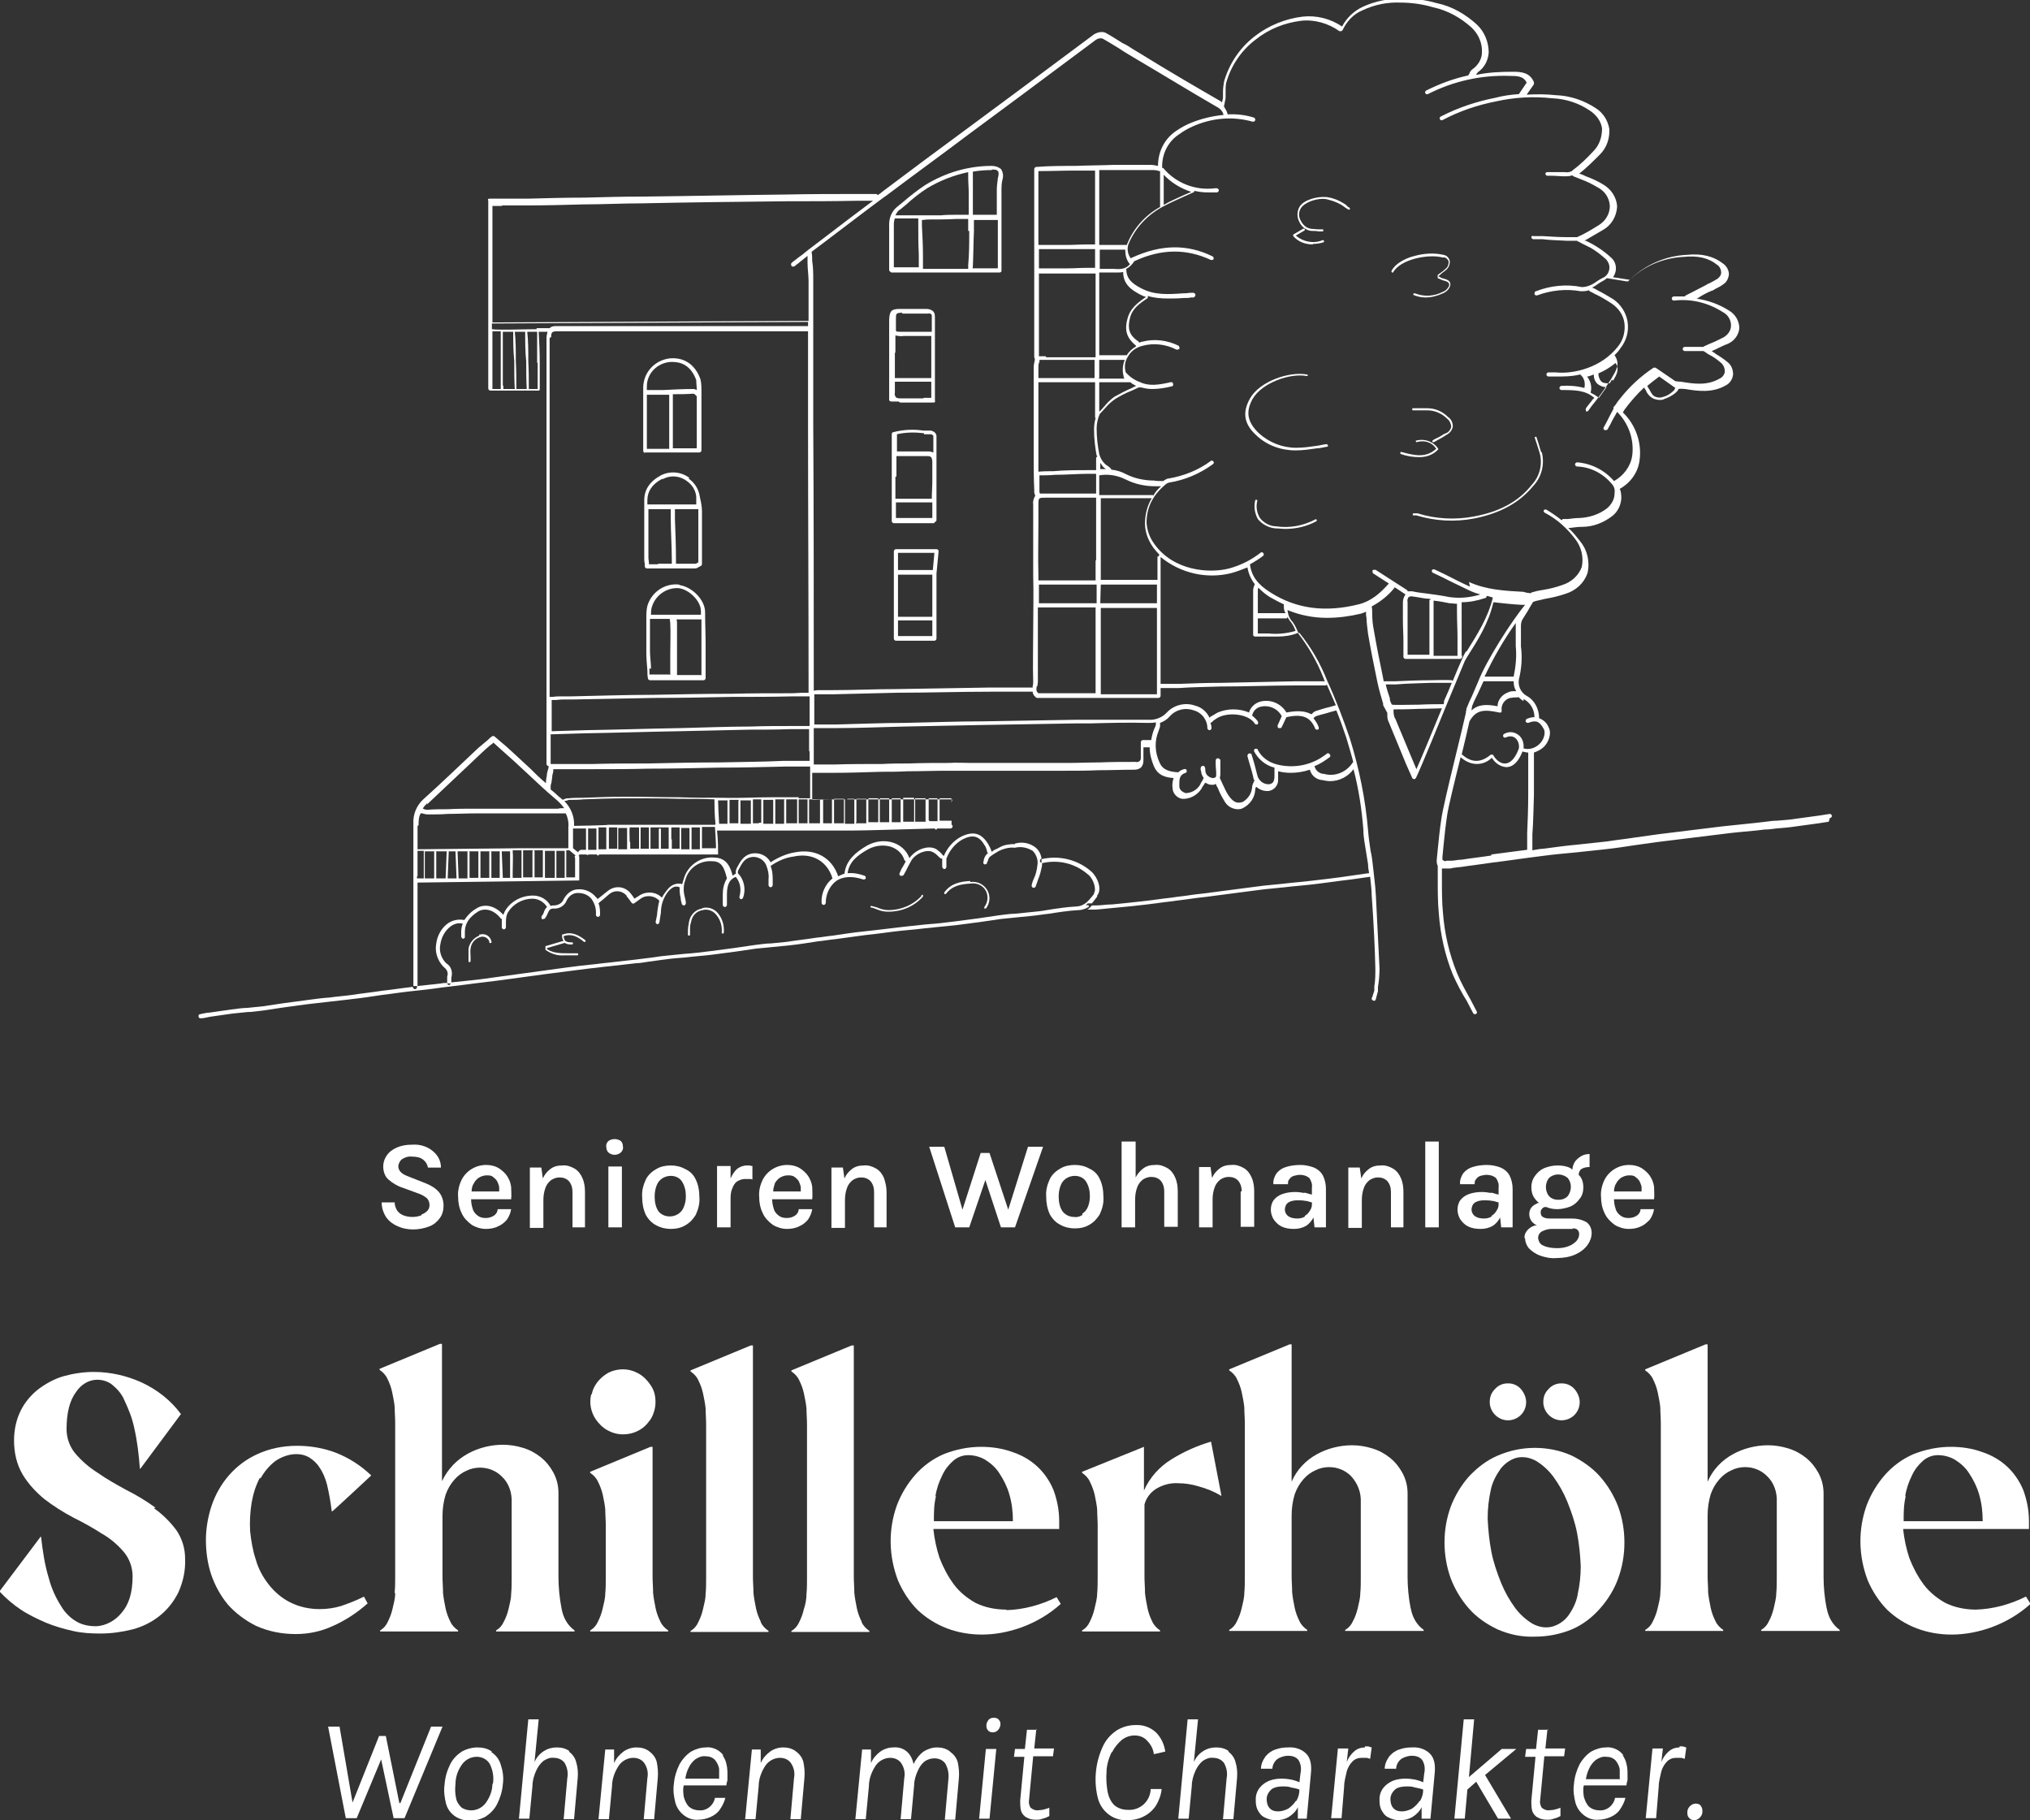 <svg xmlns="http://www.w3.org/2000/svg" id="Ebene_1" data-name="Ebene 1" viewBox="0 0 390.4 350"><rect x="0" y="0" width="390.4" height="350" fill="#333333" stroke="none"/><defs><style>      .cls-1 {        fill: #fff;        stroke-width: 0px;      }    </style></defs><path class="cls-1" d="M165.7,311.8c-.4-.8-.7-1.6-.9-2.5-.2-1-.4-2-.5-3,0-1.1-.1-2.1-.1-3.1v-44.5h-.4l-11.6,4.8v.2c.6.4,1.2,1,1.5,1.7.4.8.7,1.6.9,2.5.2,1,.4,1.9.5,2.9,0,1,.1,2.1.1,3.1v29.5c0,1,0,2.1-.1,3.1,0,1-.2,2-.5,2.9-.2.9-.5,1.7-.9,2.5-.3.7-.8,1.3-1.5,1.7v.2h15v-.2c-.6-.4-1.2-1-1.5-1.7"></path><path class="cls-1" d="M167.9,236h2.6v-6.8c0-.9-.2-1.8-.5-2.7-.3-.7-.8-1.4-1.5-1.8-.7-.4-1.5-.7-2.4-.6-.9,0-1.7.2-2.4.8-.6.5-1,1-1.3,1.7l-.3-2.1h-2.2v11.6h2.6v-5.3c0-.8.1-1.6.4-2.4.2-.6.6-1.1,1.1-1.5.5-.3,1-.5,1.6-.5.7,0,1.3.2,1.8.7.5.6.7,1.3.7,2.1v6.8Z"></path><path class="cls-1" d="M156.2,228.2c-.1-.8-.4-1.5-.8-2.1-.4-.6-1-1.1-1.6-1.5-.7-.4-1.5-.6-2.4-.6-2,0-3.8,1.1-4.7,2.8-.5,1-.8,2.2-.7,3.3,0,1.1.2,2.2.7,3.2.4.9,1.1,1.6,1.9,2.2.8.5,1.8.8,2.7.8.8,0,1.6-.1,2.4-.5.7-.3,1.3-.8,1.7-1.3.4-.6.7-1.3.8-2h-2.6c0,.5-.3,1-.8,1.3-.5.3-1,.4-1.5.4-.6,0-1.1-.1-1.6-.5-.4-.3-.8-.8-.9-1.3-.2-.6-.3-1.2-.3-1.8h7.7c.1-.8,0-1.6,0-2.4M148.9,227.8c.2-.5.5-.9,1-1.3.5-.3,1-.5,1.6-.5.4,0,.9,0,1.3.3.3.2.6.5.8.8.2.4.3.7.4,1.1,0,.3,0,.6,0,.9h-5.3c0-.5.1-.9.3-1.4"></path><path class="cls-1" d="M193.5,309.5c-2,0-4.1-.4-5.9-1.3-1.6-.9-3.1-2.1-4.2-3.6-1.1-1.5-2-3.2-2.7-5-.6-1.8-1-3.7-1.2-5.6h24.2v-1.5c0-2.1-.4-4.1-1.1-6-.7-1.7-1.8-3.3-3.1-4.5-1.4-1.3-3-2.2-4.8-2.8-1.9-.7-4-1-6-1-2.5,0-4.9.5-7.2,1.4-2.1.9-4,2.3-5.5,4-1.5,1.7-2.7,3.7-3.5,5.8-1.7,4.7-1.6,9.8.2,14.5.9,2.1,2.2,4.1,3.8,5.7,1.6,1.5,3.5,2.7,5.6,3.5,2.1.8,4.4,1.2,6.7,1.2,2.6,0,5.2-.5,7.7-1.4,2.7-1,5.3-2.5,7.5-4.5l-.8-1.3c-3,1.5-6.3,2.4-9.6,2.5M179.9,287.7c.2-1.4.7-2.8,1.3-4,.5-1.1,1.2-2,2.1-2.8.8-.7,1.8-1.1,2.9-1.1,1.1,0,2.3.3,3.3.9,1.1.7,2,1.5,2.7,2.6.8,1.2,1.5,2.6,1.9,4,.5,1.7.7,3.4.7,5.2h-15.2c0-1.6,0-3.2.4-4.8"></path><path class="cls-1" d="M215.7,219.5v16.5h2.6v-5.3c0-.8.1-1.6.4-2.4.2-.6.6-1.1,1.1-1.5.5-.3,1-.5,1.6-.5.7,0,1.3.2,1.8.7.5.6.7,1.3.7,2.1v6.8h2.6v-6.8c0-.9-.1-1.8-.5-2.7-.3-.7-.8-1.4-1.5-1.8-.7-.4-1.5-.7-2.4-.6-.9,0-1.7.2-2.4.8-.5.4-1,1-1.3,1.6v-6.9h-2.6Z"></path><path class="cls-1" d="M221.6,311.8c-.4-.8-.7-1.6-.9-2.5-.2-1-.4-2-.5-3,0-1.1-.1-2.1-.1-3.1v-13.9c.3-1.2,1.1-2.3,2.2-3,1.3-.8,2.8-1.2,4.3-1.1,1.3,0,2.6.2,3.9.6,1.5.4,3,1,4.3,1.8h.1c0,0-2-10.4-2-10.4-2.7.8-5.2,1.9-7.6,3.4-2.3,1.4-4.2,3.5-5.3,6v-8.4l-11.9,4.8v.2c.6.4,1.2,1,1.5,1.7.4.8.7,1.6.9,2.4.2,1,.4,1.9.5,2.9,0,1,.1,2.1.1,3.1v10c0,1,0,2.1-.1,3.1,0,1-.3,2-.5,2.9-.2.9-.5,1.7-.9,2.5-.3.7-.8,1.3-1.5,1.7v.2h15v-.2c-.6-.4-1.2-1-1.5-1.7"></path><path class="cls-1" d="M186.4,236l3.1-9.1,3,9.1h2.7l5.4-15.5h-2.9l-3.8,12.1-3.6-10.9h-1.7l-3.5,10.9-3.5-12.1h-2.9l5,15.5h2.7Z"></path><path class="cls-1" d="M211.5,233.5c.5-1.1.8-2.2.7-3.4,0-1.2-.2-2.4-.7-3.4-.4-.9-1.1-1.6-2-2-.9-.5-1.8-.7-2.8-.7-1,0-2,.2-2.8.7-.9.5-1.6,1.2-2,2-.5,1.1-.8,2.2-.7,3.4,0,1.2.2,2.3.7,3.4.5.9,1.2,1.6,2,2,.9.5,1.9.7,2.8.7,1,0,2-.2,2.8-.7.9-.5,1.5-1.2,2-2M208.2,233.6c-.5.3-1,.5-1.6.4-.8,0-1.6-.3-2.2-1-.6-.8-.8-1.9-.8-2.9,0-.7.1-1.5.4-2.2.4-1.1,1.5-1.8,2.7-1.8.8,0,1.6.3,2.1,1,.6.9.8,1.9.8,2.9,0,.7-.1,1.4-.4,2.1-.2.5-.6,1-1.1,1.3"></path><path class="cls-1" d="M29.9,289.9c-1.8-1.3-3.6-2.4-5.6-3.4-2-1.1-3.8-2.1-5.5-3.3-1.6-1-3-2.2-4.3-3.7-1.1-1.3-1.7-3-1.7-4.7,0-3.1.6-5.5,1.8-7.1.9-1.4,2.4-2.4,4.1-2.4,1,0,2,.3,2.8.9,1,.8,1.9,1.8,2.4,3,.8,1.7,1.5,3.4,1.9,5.3.6,2.6.9,5.2,1.1,7.9h.1l7.8-10.5c-2-2.7-4.6-4.7-7.6-6.1-2.9-1.3-6-2-9.2-2-1.9,0-3.9.3-5.7.8-1.8.5-3.4,1.4-4.9,2.5-1.4,1.1-2.6,2.5-3.4,4.1-.9,1.8-1.3,3.8-1.3,5.8,0,2.3.5,4.6,1.7,6.6,1.1,1.8,2.6,3.4,4.2,4.7,1.7,1.3,3.6,2.5,5.5,3.5,2,1,3.8,2,5.5,3.1,1.6.9,3,2.1,4.2,3.5,1.1,1.3,1.7,3,1.7,4.7,0,3.1-.7,5.4-2.1,7-1.2,1.5-3,2.5-4.9,2.6-1.2,0-2.5-.2-3.6-.8-1.3-.7-2.4-1.8-3.1-3-1.1-1.7-1.9-3.5-2.4-5.4-.8-2.6-1.2-5.3-1.5-8h-.1c0,0-7.9,10.5-7.9,10.5,1.2,1.3,2.6,2.5,4.1,3.5,1.5,1,3.2,1.8,4.8,2.5,1.7.7,3.4,1.2,5.2,1.6,1.7.4,3.5.5,5.3.5,2.1,0,4.2-.3,6.2-.8,1.9-.5,3.7-1.4,5.2-2.6,1.5-1.2,2.7-2.7,3.6-4.5.9-2,1.4-4.2,1.3-6.5,0-2-.6-3.9-1.7-5.5-1.2-1.6-2.6-3-4.3-4.2"></path><path class="cls-1" d="M98.3,228.2c-.1-.8-.4-1.5-.8-2.1-.4-.6-1-1.1-1.6-1.5-.7-.4-1.5-.6-2.4-.6-2,0-3.8,1.1-4.7,2.8-.5,1-.8,2.2-.7,3.3,0,1.1.2,2.2.7,3.2.4.9,1.1,1.6,1.9,2.2.8.5,1.8.8,2.7.8.8,0,1.6-.1,2.4-.5.7-.3,1.3-.8,1.7-1.3.4-.6.7-1.3.8-2h-2.6c0,.5-.3,1-.8,1.3-.5.3-1,.4-1.5.4-.6,0-1.1-.1-1.6-.5-.4-.3-.8-.8-.9-1.3-.2-.6-.3-1.2-.3-1.8h7.7c.1-.8,0-1.6,0-2.4M91,227.8c.2-.5.5-.9,1-1.3.5-.3,1-.5,1.6-.5.4,0,.9,0,1.2.3.3.2.6.5.8.8.2.4.3.7.4,1.1,0,.3,0,.6,0,.9h-5.3c0-.5.1-.9.3-1.4"></path><path class="cls-1" d="M112.5,236v-6.8c0-.9-.1-1.8-.5-2.7-.3-.7-.8-1.4-1.5-1.8-.7-.4-1.5-.7-2.4-.6-.9,0-1.7.2-2.4.8-.6.5-1,1-1.3,1.7l-.3-2.1h-2.2v11.6h2.6v-5.3c0-.8.1-1.6.4-2.4.2-.6.6-1.1,1.1-1.5.5-.3,1-.5,1.6-.5.7,0,1.3.2,1.8.7.5.6.7,1.3.7,2.1v6.8h2.6Z"></path><path class="cls-1" d="M389.6,307c-3,1.5-6.3,2.4-9.6,2.5-2,0-4.1-.4-5.9-1.3-1.6-.9-3.1-2.1-4.2-3.6-1.1-1.5-2-3.2-2.7-5-.6-1.8-1-3.7-1.2-5.6h24.2v-1.5c0-2.1-.4-4.1-1.1-6-.7-1.7-1.8-3.3-3.1-4.5-1.4-1.3-3-2.2-4.8-2.8-1.9-.7-4-1-6-1-2.5,0-4.9.5-7.2,1.4-2.1.9-4,2.3-5.5,4-1.5,1.7-2.7,3.7-3.5,5.8-1.7,4.7-1.6,9.8.2,14.5.9,2.1,2.2,4.1,3.8,5.7,1.6,1.5,3.5,2.7,5.6,3.5,2.1.8,4.4,1.2,6.7,1.2,2.6,0,5.2-.5,7.7-1.4,2.7-1,5.3-2.5,7.5-4.5l-.8-1.3ZM366.4,287.7c.2-1.4.7-2.8,1.3-4,.5-1.1,1.2-2,2.1-2.8.8-.7,1.8-1.1,2.9-1.1,1.1,0,2.3.3,3.3.9,1.1.7,2,1.5,2.7,2.6.8,1.2,1.5,2.6,1.9,4,.5,1.7.7,3.4.7,5.2h-15.2c0-1.6,0-3.2.4-4.8"></path><path class="cls-1" d="M50.1,284.3c.7-1.3,1.7-2.5,2.9-3.4,1.2-.8,2.6-1.3,4-1.3.9,0,1.7.2,2.4.6.8.5,1.5,1.1,2,1.9.7,1,1.2,2.2,1.5,3.4.4,1.7.7,3.4.9,5.1h.1c0,.1,7.5-6.9,7.5-6.9-2-1.9-4.3-3.4-6.9-4.4-2.4-.9-4.9-1.3-7.4-1.3-2.6,0-5.2.5-7.6,1.6-4.2,1.9-7.3,5.5-8.8,9.9-.7,2.1-1.1,4.4-1.1,6.6,0,2.2.3,4.5,1,6.6.7,2.1,1.8,4.1,3.2,5.8,1.5,1.7,3.4,3.1,5.4,4.1,2.4,1.1,5,1.6,7.7,1.6,2.4,0,4.8-.5,7-1.5,2.5-1.1,4.8-2.6,6.8-4.4l-.7-1.3c-1.4.7-2.9,1.3-4.4,1.8-1.3.4-2.7.6-4.1.6-2,0-3.9-.4-5.7-1.3-1.6-.8-3-2-4.1-3.4-1.1-1.4-2-3-2.5-4.8-.6-1.8-.9-3.6-1.1-5.5-.1-1.8,0-3.7.3-5.5.3-1.7.8-3.3,1.6-4.8"></path><path class="cls-1" d="M81,233.7c-1.1.4-2.3.4-3.4,0-.5-.2-.9-.5-1.2-.9-.3-.5-.5-1-.5-1.6h-2.5c0,1,.3,2,.9,2.9.6.8,1.3,1.3,2.2,1.7.9.4,1.9.6,2.9.6,1.1,0,2.2-.2,3.2-.6.8-.3,1.5-.9,2-1.6.5-.7.7-1.5.7-2.4,0-.9-.3-1.9-.9-2.6-.7-.8-1.6-1.3-2.6-1.7l-3.3-1.3c-.5-.2-1-.4-1.4-.8-.3-.3-.5-.7-.5-1.1,0-.5.3-1.1.7-1.4.6-.4,1.3-.6,2-.5.7,0,1.5.1,2.1.6.5.4.8.9.9,1.5h2.5c0-1.3-.6-2.4-1.6-3.2-1.1-.9-2.5-1.3-3.9-1.2-1.5,0-2.9.3-4.1,1.2-.9.7-1.5,1.8-1.5,3,0,.9.3,1.9,1,2.5.8.7,1.8,1.3,2.8,1.6l3,1.1c.6.2,1.1.5,1.6.9.3.3.5.8.5,1.3,0,.4-.1.8-.4,1.1-.3.3-.7.6-1.1.7"></path><path class="cls-1" d="M238.6,229.1v6.8h2.6v-6.8c0-.9-.1-1.8-.5-2.7-.3-.7-.8-1.4-1.5-1.8-.7-.4-1.5-.7-2.4-.6-.9,0-1.7.2-2.4.8-.6.5-1,1-1.3,1.7l-.3-2.1h-2.2v11.6h2.6v-5.3c0-.8.1-1.6.4-2.4.2-.6.6-1.1,1.1-1.5.5-.3,1-.5,1.6-.5.7,0,1.3.2,1.8.7.5.6.7,1.3.7,2.1"></path><path class="cls-1" d="M76,306.4c0,1-.3,2-.5,2.9-.2.9-.5,1.7-.9,2.5-.3.7-.8,1.3-1.5,1.7v.2h15v-.2c-.6-.4-1.2-1-1.5-1.7-.4-.8-.7-1.6-.9-2.5-.2-1-.4-2-.5-3,0-1.1-.1-2.1-.1-3.1v-11.7c0-1.4.2-2.8.6-4.1.4-1.1.9-2,1.7-2.9.6-.7,1.4-1.3,2.3-1.7.8-.4,1.7-.6,2.6-.6,1.6,0,3.1.6,4.2,1.7,1.4,1.3,2,3.2,1.9,5.1v14.4c0,1,0,2.1-.1,3.1,0,1-.3,1.9-.5,2.9-.2.8-.5,1.7-.9,2.4-.3.7-.8,1.3-1.5,1.7v.2h15.1v-.2c-1.4-1-2.2-2.5-2.5-4.2-.4-2-.6-4.1-.6-6.2v-16c0-1.4-.3-2.7-1-4-.6-1.1-1.4-2.1-2.4-2.9-1-.8-2.1-1.4-3.4-1.8-1.3-.4-2.6-.6-3.9-.6-2.3,0-4.7.6-6.7,1.7-2.2,1.2-3.9,3-5,5.3v-26.4h-.4l-11.6,4.8v.2c.6.4,1.2,1,1.5,1.7.4.8.7,1.6.9,2.5.2,1,.4,1.9.5,2.9,0,1,.1,2.1.1,3.1v29.5c0,1,0,2.1-.1,3.1"></path><path class="cls-1" d="M351.9,157.3c.2,0,.4-.2.4-.4s-.2-.4-.4-.4c0,0,0,0,0,0l-1.9.3c-1.5.2-2.9.4-4.4.6-1.2.2-2.5.3-3.8.4-.7,0-1.5.1-2.2.2l-1.7.2c-2.2.2-4.5.5-6.7.7-4.1.5-8.1,1-12.2,1.5-1.4.2-2.9.4-4.3.6-1.9.3-3.8.5-5.7.8-1.9.2-3.7.4-5.6.6-2.2.2-4.4.5-6.6.8-.7,0-1.4.2-2.1.3v-3.1c.2-2.5.2-5,.3-7.5,0-1.9,0-3.8,0-5.7,0-.8,0-1.7,0-2.5.6-.2,1.2-.5,1.7-.9,1.1-.9,1.8-2.8,1.1-4-.3-.8-1-1.4-1.8-1.7,0-1.8-.9-3.5-2.4-4.3-1.1-.6-1.7-1.9-1.5-3.1.5-2.1.7-4.2.4-6.4,0-1,0-2.1,0-3.1,0-.2,0-.4,0-.6,0-.5,0-1,.3-1.5.3-.5.7-1.1,1-1.6s.6-1.1,1-1.7c0-.1.5-.2.8-.3.6-.1,1.2-.3,1.8-.4,1.2-.2,2.4-.5,3.6-.9,2-.6,3.6-2,4.3-4,.5-2.1,0-4.4-1.4-6.1-.7-.9-1.4-1.8-2.3-2.6h.4c.8-.1,1.5-.2,2.3-.2,2.1,0,4.1-.8,5.8-2.1,1-.8,1.6-2,1.7-3.3,0-.6,0-1.3-.3-1.9,2-1.1,3.5-3.1,3.8-5.4.5-3.4-.7-6.9-3.2-9.3.1-.2.2-.3.3-.5,1.1-1.5,2.4-3,3.8-4.3.1.2.2.4.3.5.3.8.9,1.4,1.6,1.7.3.1.7.2,1,.2.4,0,.7,0,1-.2,1-.3,2.5-1.2,2.7-1.9,0,0,.3-.1,1.3,0,2.4.4,5.2.8,7.8-.7.8-.4,1.3-1.2,1.4-2.1,0-.9-.3-1.8-1.1-2.4-.7-.6-1.5-1.1-2.3-1.6-.2-.2-.5-.3-.7-.5l.7-.3c.8-.4,1.6-.8,2.4-1.1,1.2-.5,2.1-1.7,2.2-3,0-1.4-.8-2.7-2-3.4-1.9-1.2-4.1-2-6.4-2.3h.3c.9-.6,1.8-1.1,2.8-1.5.2,0,.4-.2.6-.3.6-.3,1.2-.6,1.7-1,.6-.4.9-1.1,1-1.8,0-.8-.4-1.6-1.1-2.1-1.8-1.4-4-2-7-1.7-4.1.2-8,1.9-11,4.8l-3.2-.5c.9-1.2.7-2.9-.4-3.8-1.4-1.3-3.1-2.4-4.8-3.2h-.3c1.2-.7,2.4-1.4,3.6-2.1,1.6-.9,2.6-2.6,2.7-4.5-.1-1.8-1.2-3.4-2.8-4.3-1-.6-2.1-1.1-3.2-1.5-.4-.2-.8-.4-1.3-.5,1.4-1.1,2.7-2.4,4-3.7,1.3-1.3,1.9-3.1,1.8-4.9-.3-1.7-1.2-3.1-2.6-4-2.3-1.5-4.9-2.4-7.7-2.5-1.8-.2-3.7-.2-5.6-.1l1.4-2c0-.1,0-.2,0-.4-.8-1.9-2.5-2-4-2-2.4,0-4.8.1-7.1.6,0-.2.2-.3.3-.5,1.3-.9,2-2.3,2.1-3.8,0-2-.8-4-2.3-5.4-2.2-2-4.8-3.5-7.7-4.1-2.1-.6-4.3-.9-6.5-.9h0c-2.7,0-5.3.5-7.7,1.6-1.7.8-3.1,2.1-4,3.8-2.2-1.5-4.9-2.2-7.6-1.9-3.3.4-6.5,1.7-9.1,3.7-2.9,2.2-5,5.3-6,8.8-.1.6-.2,1.3-.2,1.9,0,.3,0,.7,0,1,0,.4-.1.7-.2,1.1,0,0,0,0,0,0,0,0-.1-.1-.2-.2-5.2-3-10.5-6.1-15.5-9.2l-1.5-.9c-.6-.4-1.2-.8-1.9-1.1-1.1-.7-2.2-1.4-3.3-2-.7-.3-1.5-.1-2.2.3-3,2.2-6,4.5-9,6.7-1.7,1.3-3.4,2.5-5.1,3.8-3.5,2.6-6.9,5.1-10.4,7.7-5.3,3.9-10.7,7.9-16,11.9-.4.3-.7.6-1.1.8,0,0-.2-.2-.3-.2-.1,0-.3,0-.4,0-.3,0-.7,0-1,0h-2c-4.6,0-9.2,0-13.8.1-9.3.1-18.5.3-27.8.4-3.7,0-7.4.1-11.1.2-3.6,0-7.3.1-10.9.2-1.6,0-3.2,0-4.9,0-.8,0-1.6,0-2.3,0s-.4.2-.4.4h0v24.3s0,0,0,0c0,1.8,0,4,0,6,0,2.1,0,4.1,0,5.8,0,.2.2.4.4.4h10.8c0,3,0,6,0,9v62.8c0,.2.2.4.4.4h0v.3c-.1.3-.2.7-.3,1.1,0,.5-.2,1.1-.2,1.6v.3c-1.1-.9-2.1-1.9-3-2.8-.9-.8-1.8-1.7-2.7-2.5s-1.8-1.7-2.8-2.5l-1.4-1.2c-.1-.1-.4-.1-.5,0-.3.2-.5.4-.8.7-.6.5-1.2,1-1.8,1.5-1.8,1.7-3.6,3.4-5.4,5.1-1.7,1.6-3.4,3.2-5.2,4.8-1.3,1.2-2,2.9-1.9,4.7,0,1,0,2,0,3.1,0,0,0,.1,0,.2,0,.8,0,2.1,0,3.3s0,2.4,0,3.2c0,.3,0,.5,0,.8,0,0,0,.2,0,.2,0,0,0,.1,0,.2,0,.4,0,.8,0,1.2,0,4.9,0,9.7,0,14.6v4.4c.3,0,.5,0,.8,0v-4.3c0-4.9,0-9.7,0-14.6,0-.3,0-.7,0-1l30.8-.4c0,0,.1,0,.2,0,0,0,0,0,.1,0,0,0,0,0,0-.2,0,0,0,0,0-.1v-4.2c0-.1-.1-.3-.2-.3,0,0,.1,0,.2,0,0,0,0-.2,0-.2,0,0,.2,0,.2,0,0,0,0,0,0,0h0c.4,0,.8,0,1.2,0,0,0,0,.1.2.1h0c0,0,.1,0,.2-.1.5,0,1.1,0,1.6,0,0,.1.1.2.2.2,0,0,.2,0,.2-.2,1.2,0,2.4,0,3.7,0,0,0,0,0,0,0s0,0,0,0c.7,0,1.4,0,2,0h0c.7,0,1.4,0,2,0,0,0,0,0,0,0s0,0,0,0c2.6,0,5.3,0,7.5,0,3.4,0,6.1,0,7.5,0,0,0,0,0,0,0,0,0,.1,0,.2,0,0,0,0,0,0-.1,0,0,0,0,0-.1,0-.8,0-2.5-.2-4.4h8.4c0,0,0,0,0,0,.7,0,1.3,0,1.9,0s1.5,0,2.3,0h1.3c1.3,0,2.5,0,3.7,0,1.4,0,2.7,0,4.1,0,.6,0,1.3,0,2,0s1.4,0,2.1,0c3.1,0,11.5-.3,16.1-.4,0,.1,0,.2.2.2h0c.1,0,.2,0,.2-.2h0c1.2,0,2,0,2.5,0,0,0,0,0,.1,0,.2,0,.4-.2.4-.4,0-.1,0-.3-.2-.3v-4.3c0,0,0-.1-.1-.2.1,0,.2,0,.2-.2s0-.2-.2-.2h0c-3,0-6.1,0-9.1,0-2.4,0-4.8,0-7.2,0-1.3,0-2.7,0-4,0-2,0-4.1,0-6.3.1h-.1c0,0,0-.2,0-.3,0-.2,0-.4,0-.6,0-.4,0-.9,0-1.3v-3h3.9c3.1,0,6.2-.1,9.3-.2,1.7,0,3.4,0,5.1-.1,2.5,0,5.1-.1,7.7-.1,1.4,0,2.8,0,4.2,0h1.6c1.1,0,2.2,0,3.2,0,2.4,0,4.7,0,7.1,0,2.2,0,4.5,0,6.7,0,2.1,0,4.1,0,6.2-.1,2.3,0,4.6-.1,6.9-.1.5,0,1-.1,1.4-.5.3-.4.4-.8.4-1.3,0-.6,0-1.3,0-2v-.5h1.2c0,1.2.3,2.4.8,3.6.8,1.9,2.4,2.2,3.8,2.3-.2.6-.3,1.3-.2,1.9,0,1,.8,1.9,1.8,2.1.2,0,.3,0,.5,0,1.4-.1,2.6-.9,3.3-2,.1-.3.3-.5.5-.8,0-.1.1-.2.2-.3.4.2.7.4,1.2.4h.1c.3,0,.5,0,.7-.2.1.3.2.5.4.8.3.8.7,1.6,1.2,2.4.5,1,1.4,1.6,2.5,1.7.4,0,.7,0,1.1-.2,1.4-.7,2.3-2,2.4-3.5,0-.2,0-.4.2-.6h0c.6.5,1.3.8,2.1.8,0,0,.1,0,.2,0,1.1-.1,2-1.1,1.9-2.3,0,0,0,0,0,0,0-.4,0-.8,0-1.2v-.3c.8.2,1.6.3,2.4.3,1.3,0,2.5-.2,3.7-.6.3,1.1,1.2,1.9,2.4,2,.5.1,1,.2,1.5.2,1.8,0,3.5-.9,4.5-2.3,1,3.8,1.6,7.8,1.9,11.7,0,1.4.3,2.8.5,4.1.1.8.3,1.7.4,2.5,0,.6.1,1.1.2,1.7,0,0,0,0-.1,0l-3.5.5c-2.6.4-5.3.7-7.9,1-1.6.2-3.2.3-4.8.5-1.3.1-2.7.3-4,.4-1,.1-2.1.3-3.1.4-.8.1-1.5.2-2.3.3-1.5.2-3.1.4-4.6.6-1.3.2-2.7.3-4,.5-1.2.2-2.5.3-3.7.5-1.9.2-3.7.5-5.6.7-1.8.2-3.7.4-5.8.6-1.1,0-2.1.2-3.2.2h-.7c-.3.3-.5.6-.9.8,0,0,.1,0,.2,0h1.4c1.1-.1,2.2-.2,3.2-.3,2.2-.2,4.1-.4,5.9-.6,1.9-.2,3.7-.5,5.6-.7,1.2-.2,2.5-.3,3.7-.5,1.3-.2,2.7-.3,4-.5,1.5-.2,3.1-.4,4.6-.6.8-.1,1.5-.2,2.3-.3,1-.1,2.1-.3,3.1-.4,1.3-.1,2.7-.3,4-.4,1.6-.2,3.2-.3,4.9-.5,2.7-.3,5.3-.7,7.9-1l3.5-.5s0,0,.1,0c.1,1.2.3,2.4.3,3.6.4,5.6.6,9.9.7,14,0,1.2,0,2.3-.2,3.5v.8c-.1.3-.2.6-.3.9,0,.2-.1.3-.2.5,0,.2,0,.4.3.5s.4,0,.5-.3c0-.1.1-.3.1-.4.1-.4.2-.7.3-1.1v-.8c.2-1.2.3-2.4.3-3.6-.2-4-.4-8.3-.7-14-.1-2-.4-4-.6-6-.1-.9-.2-1.7-.4-2.5-.2-1.3-.4-2.7-.5-4-.5-6-1.7-11.9-3.5-17.7-1.3-3.8-2.7-7.5-4.4-11.2-1.3-3.3-3.1-6.4-5.3-9.1,0,0-.1,0-.2,0-.3-.7-.6-1.4-1.1-2.1-.6-.6-.9-1.4-1-2.3,2.4,1,5,1.5,7.6,1.5,2.2,0,4.4-.3,6.5-.8.3-.1.7-.2,1-.4,0,.4,0,.8.1,1.2,0,1,.2,2.1.3,3.1.5,2.9,1.1,6,1.8,9.3.3,1.4.7,2.8,1.1,4.1v.3c.2.4.4.7.6,1.1,0,.1.2.3.2.4,0,.2,0,.3,0,.5,0,.5.1.9.3,1.3,1.1,2.7,2.2,5.3,3.3,8l1.2,2.7s0,0,0,0,0,0,0,0,0,0,0,0c0,.1.2.2.3.2,0,0,.1,0,.2,0h0s0,0,0,0c0,0,0,0,.2-.2h0c.3-.6,1.3-2.8,5.7-13.6,1.8-4.3,3.6-8.7,3.7-8.9l.4-.7c2.1-3.3,4.2-6.6,5.1-10.6h0c1.8.2,3.6.4,5.5.5.2,0,.4,0,.6,0-2.6,3.1-7.5,10.8-9,14.7-.4.9-.8,1.9-1.2,2.8-.4.8-.8,1.7-1.1,2.5,0,0,0,0,0,0h0s0,0,0,.1c0,.2-.1.4-.1.7-.4,1.7-1.2,5.2-2.1,8.8-1.2,4.9-2.4,10-2.6,11.5-.3,2-.5,3.9-.7,5.9l-.2,2.1c0,.4,0,.7.2,1.1,0,0,0,.1,0,.2,0,.9,0,1.8,0,2.7,0,2,0,4.1.2,6.2.3,4.1,1.2,8.1,2.7,11.8.8,1.8,1.7,3.5,2.7,5.1.4.8.8,1.5,1.2,2.3,0,.1.2.2.3.2,0,0,.1,0,.2,0,.2-.1.3-.3.2-.5,0,0,0,0,0,0-.4-.8-.8-1.5-1.2-2.3-.9-1.6-1.9-3.4-2.6-5.1-1.5-3.7-2.4-7.6-2.7-11.6-.2-2-.2-4.1-.2-6.1,0-.8,0-1.6,0-2.4.1,0,.3,0,.4,0,0,0,.2,0,.3,0h.9c.7-.2,1.4-.2,2.1-.3,1.9-.3,3.8-.5,5.7-.8,3.3-.4,6.5-.9,9.8-1.3,2.2-.3,4.4-.5,6.6-.7,1.9-.2,3.7-.4,5.6-.6,1.9-.2,3.8-.5,5.8-.8,1.4-.2,2.9-.4,4.3-.6,4.1-.5,8.1-1,12.2-1.5,2.2-.3,4.5-.5,6.7-.7l1.7-.2c.7,0,1.5-.1,2.2-.2,1.3-.1,2.5-.2,3.8-.4,1.5-.2,2.9-.4,4.4-.6l1.9-.3ZM293,134.4c1.3.7,2.1,2,2.1,3.5-.5,0-.9.1-1.4.3-.2,0-.3.3-.3.5s.3.3.5.3c0,0,0,0,0,0,1.5-.6,2.2-.3,3,1.2.4.7,0,2.2-1,3-.8.7-1.9,1-2.9.7.1-1-.2-2-1-2.6-.8-.6-1.8-.7-2.7-.2-.2.1-.3.3-.2.5,0,.2.3.3.5.2.6-.3,1.3-.3,1.8.1.6.5.8,1.3.7,2-.6,1.7-1.5,2.8-2.5,2.9-.9.1-1.8-.5-2.5-1.7,0,0,0,0,0,0s0,0,0,0c0,0,0,0-.1,0,0,0,0,0-.1,0,0,0,0,0-.1,0,0,0,0,0-.1,0,0,0,0,0,0,0s0,0,0,0c-1.9,1.6-3.7,1.6-5.5,0,0,0,0,0-.1,0,.6-2.4,1.1-4.7,1.5-6.4,1.3-2.3,2.9-2.3,5.7-1.7.1,0,.3,0,.4,0,0,0,.1-.2.1-.3-.2-1.1.5-2.2,1.6-2.5.3,0,.6-.1.9-.1.2,0,.4,0,.5,0,0,0,.2,0,.2-.1.3.3.6.6,1,.8M291.5,120.6c0,.2,0,.4,0,.5,0,1,0,2.1,0,3.1.2,2,0,4-.4,5.9h-5.6c1.7-3.6,3.7-7.1,6-10.3,0,.2,0,.5,0,.7M322,75c-.6.6-1.3,1.1-2.1,1.3-.5.2-1,.2-1.5,0-.6-.2-.8-.7-1.2-1.4-.1-.2-.3-.4-.4-.7h0c.7-.6,1.5-1.2,2.3-1.8l3.1,2.2c0,0-.1.2-.2.3M170.2,37.8c5.3-4,10.7-7.9,16-11.9,3.5-2.6,6.9-5.1,10.4-7.7,1.7-1.3,3.4-2.5,5.1-3.8,3-2.2,6-4.5,9-6.7.4-.3.9-.4,1.3-.3,1.1.6,2.2,1.3,3.2,1.9.6.4,1.2.8,1.9,1.2l1.5.9c5.1,3,10.3,6.2,15.5,9.2.6.3,1.1.9,1.2,1.5-2.1.2-4.2.7-6.2,1.5-1,.4-1.9.9-2.8,1.5-2.3,1.5-3.6,4-3.6,6.8h0c-.5-.1-1-.2-1.5-.2-1.3,0-2.5,0-3.7,0-1,0-2.1,0-3.2,0-2.5.1-5.1.1-7.5.2-2.5,0-5,0-7.5.2-.2,0-.4.2-.4.4v36.1c0,.1,0,.2.1.3,0,.1,0,.3,0,.4-.1.4-.2.9-.2,1.3,0,5.8,0,11.6,0,17.4,0,2,0,4.1.1,6.1v.5c0,.2.1.5.2.7h0c-.3.5-.5,1.1-.4,1.7,0,1.2,0,2.4,0,3.6,0,3.3,0,6.6,0,10,.1,3.5,0,7.1,0,10.6,0,3.2-.1,6.6,0,9.9,0,.3,0,.5-.1.8,0,.1,0,.2,0,.3h-8.2c-6,.1-12,.2-18,.3-4.1,0-8.2.2-12.3.2h-2.5c-.3,0-.6,0-1,.1,0,0,0,0-.1,0v-1.1c0-16.7,0-33.3-.1-50,0-3.3,0-6.5,0-9.8,0-3.3,0-6.6,0-9.9,0-1.3,0-2.7,0-4,0-1.4,0-2.8,0-4.1,0-1.2,0-2.5-.2-3.7,0-.5,0-1.1-.1-1.6,0,0,0-.1,0-.2l2.8-2.1c3.7-2.8,7.6-5.8,11.4-8.6M218.4,66.5s0,0,.1.1c-.7.4-1.4,1-1.8,1.7,0,0,0,0,0,0h-3c-.8,0-1.5,0-2.3,0v-15.9s.3,0,.3,0c.5,0,.9,0,1.4,0,.3,0,.6,0,.9,0,.3,0,.5,0,.8,0,.4,0,.8,0,1.2-.1,0,2.3,1.5,3.4,3.2,4.3.4.2.8.4,1.2.5-1.6,1.1-3.1,2.2-3.6,4.3-.6,2.3,0,3.7,1.7,5.1M255.2,131.7c.6,1.3,1.1,2.6,1.7,3.9l-1,.3c-.9.2-1.9.5-2.8.8-.3.1-.6.3-.8.6h-.2c-1.1-.6-2.6-.7-4.7-.3-1-1.7-3-2.6-5-2.1-1.1.3-1.9,1.1-2.2,2.1-1.9-.8-4.1-.8-6,0-.4.2-.8.5-1.2.7-.1,0-.3.2-.4.3-.5-1.1-1.5-2-2.7-2.3-1.9-.7-4.1-.2-5.5,1.3-.9,1-2.3,1.5-3.6,1.4-3.7,0-7.5,0-11.1,0h-2.9c-5.9.1-11.8.2-17.7.3-5,0-10.1.2-15.1.3-4.3,0-8.6.2-13,.3-1.5,0-2.9,0-4.4,0v-5.8s.2,0,.2,0c.3,0,.6,0,.9,0h2.5c4.1-.1,8.2-.2,12.3-.3,6,0,12-.2,18-.2h5.4c.6,0,1.3,0,2,0h.7c0,.5.4,1,.8,1.2,0,0,.1,0,.2,0h23.2c.2,0,.4-.2.4-.4v-1.5h3.5c2.7-.2,5.4-.2,8.1-.3,4.8,0,9.5-.2,14.3-.2h5.9c0,0,0-.1.1-.1M155.7,144.5v1.8h-5c-4.2.2-8.3.2-12.5.3-4.5,0-9.1.1-13.6.2-3.5,0-7,0-10.5.1-.2,0-.4,0-.5,0-.1,0-.2,0-.4,0-1.9,0-3.8,0-5.8,0h-1.5v-5.7s0,0,0,0h0l6.6-.2c6.1-.1,12.1-.3,18.2-.4,4.5-.1,9-.2,13.5-.3,2.6,0,5.1,0,7.7-.1h3.7v4.2M103.4,69.7v5c0,0,0,.1.1.1h-1.8c0-1.7,0-3.5-.1-5.3,0-2,0-3.9-.2-5.7,0,0,0,0,0,0,.6,0,1.2,0,1.8,0h.1c0,1.9,0,4,0,6M96.7,74.2c0-.6,0-1.2,0-1.9,0-1.3,0-2.9,0-4.4,0-1.4,0-2.8,0-4.1h0c.2,0,.3,0,.5,0,.5,0,1,0,1.5,0,0,0,0,0,0,0,0,1.8,0,3.7.2,5.6,0,1.9,0,3.7.1,5.4h-2.2c0-.2,0-.5,0-.7M99.2,69.4c0-1.9,0-3.9-.2-5.6h0c.6,0,1.3,0,2,0,0,0,0,0,0,0,0,1.8,0,3.8.2,5.7,0,1.8,0,3.6.1,5.3h-2c0-1.7,0-3.6-.1-5.4M103.2,63.3c-2.6,0-7.3.2-8.6,0v-.3s0-.8,0-.8l60.8-.3h0v.8h-9.7c-8.1,0-16.1,0-24.2,0-2.1,0-4.3,0-6.4,0-2.6,0-5.3,0-8,0-.5,0-1,0-1.4.4-.5,0-1.4,0-2.5,0M106,64.8c0-.3,0-.7.2-.9.3-.2.6-.2.9-.2h0c2.7,0,5.4,0,8,0,2.1,0,4.3,0,6.4,0,8.1,0,16.1,0,24.2,0h9.7c0,2.8,0,5.7,0,8.5,0,3.2,0,6.5,0,9.8,0,16.7.1,33.3.1,50v1.2h-.9c-.8,0-1.6.1-2.5.1-3.8,0-7.6,0-11.5.1-5,0-10,.1-15,.2-5.3,0-10.6.2-15.9.3h-1.8c-.5,0-1,0-1.6.1h-.6s0-49.1,0-49.1c0-6.6,0-13.3,0-19.9M152.1,139.6c-2.6,0-5.1,0-7.7.1-4.5,0-9,.2-13.5.3-6.1.1-12.1.3-18.2.4l-6.6.2s0,0,0,0v-6h.6c.5,0,1-.1,1.5-.1h1.8c5.3-.1,10.6-.2,15.9-.3,5,0,10-.1,15-.2,3.8,0,7.6,0,11.5-.1.8,0,1.7,0,2.5,0h.8s0,5.1,0,5.1v.6h-3.7M211,87.6c0,0,0,.1,0,.2-.1,0-.2.2-.2.3v2.3c-.5,0-1,0-1.5,0-2.2,0-4.5,0-6.7.2-1,0-1.9,0-2.9.1,0-.9,0-1.7,0-2.6,0-4.9,0-9.8,0-14.6,0,0,0,0,0,0h10.9v5c0,.4,0,.7,0,1.1v.6c0,0,0,.2.1.2-.2.7-.3,1.4-.3,2.2,0,1.7.2,3.4.5,5M210.7,107.8v3.8h-11c0,.1,0,.1,0,.1,0-.4,0-.7,0-1.1-.1-3.3,0-6.7,0-9.9,0-1.2,0-2.4,0-3.6,0-1.4,0-1.4,1.4-1.4,3.2,0,6.4,0,9.7,0,0,4,0,8,0,12M222.5,133.5h-10.8c0-.1,0-.3,0-.4,0-5.2,0-10.4,0-15.6,0-.1,0-.3,0-.4,0,0,0-.1,0-.2h10.8v16.6ZM210.6,48v3.5h-1.5c-1.3,0-2.6.1-3.8.1s-2.6,0-3.9,0h-1.6v-3.7h3.3c.7,0,1.4,0,2.2,0,1.3,0,2.6,0,3.9,0h1.4s0,.2,0,.2ZM210.9,112.4v3.6c-.1,0-11,0-11,0,0,0,0,0-.1,0,0-1.2,0-2.4,0-3.6h11.2ZM199.5,132c0-.3.1-.6.1-1,0-3.3,0-6.6,0-9.8,0-1.4,0-2.9,0-4.4,0,0,0,0,.1,0h11c0,.1,0,.3,0,.5,0,5.2,0,10.4,0,15.6,0,.1,0,.3,0,.4h-11c-.5-.4-.4-.8-.3-1.4M222.5,116h-10.9c0,0,.1-3.6.1-3.6h10.8v3.6M201.1,94.9c-.4,0-.8,0-1.1,0,0,0-.1-.2-.1-.3v-.5c0-.9,0-1.8,0-2.7,1,0,1.9,0,2.9-.1,2.2,0,4.5-.2,6.7-.2.4,0,.8,0,1.3,0,0,.2,0,.3,0,.5,0,.4,0,.7,0,1.1v2.2h-9.7M210.6,72.7h-10.9s0,0,0,0v-2c0-.4,0-.8.2-1.1,0-.1,0-.2,0-.4h0c.4,0,.7,0,1.1,0h0c3.2,0,6.4,0,9.5,0v3.5ZM201.1,68.5c-.3,0-.7,0-1,0,0,0-.2,0-.3,0v-15.9h3.3c.7,0,1.5,0,2.2,0,1.3,0,2.6,0,3.9,0h1.5s0,16.1,0,16.1c-3.2,0-6.4,0-9.5,0M210.6,47h-1.5c-1.3,0-2.6.1-3.9.1s-2.6,0-3.9,0h-1.6v-14.2c2.4,0,4.8-.1,7.1-.1,1.2,0,2.5,0,3.8,0,0,0,0,.1,0,.2v14ZM222.6,107c0,0,0,.2,0,.3,0,.3,0,.5,0,.8v3.4h-10.9c0,.1,0-3.7,0-3.7,0-4,0-8,0-12h9.1c.2,0,.4,0,.5,0,0,0,.1,0,.2,0-.9,1.5-1.3,3.2-1.3,4.9,0,1.6.6,3.2,1.6,4.6.4.5.8,1,1.2,1.4-.1,0-.2.2-.2.3M221.7,95.2s0,0-.2,0c0,0-.2,0-.3,0-.2,0-.5,0-.7,0-3,0-6,0-9.1,0v-2.2c0-.4,0-.8,0-1.2v-.4c1.7-.3,3.5,0,5.1.8,1.8.9,3.7,1.3,5.7,1.3.4,0,.7,0,1.1,0-.6.5-1.1,1.1-1.5,1.8M211.6,90.4v-1.4c.2.2.3.5.5.7.2.2.4.4.6.5,0,0,0,0,.1,0-.4,0-.9,0-1.3,0M211.4,79.1c0-.2,0-.4,0-.6v-5c.9,0,3.3,0,5.6,0h.4c.3.3.7.5,1.1.7-.2.1-.5.2-.8.4-1.2.5-2.3,1.1-3.4,1.7-.7.5-1.3,1.1-1.8,1.7-.2.2-.5.6-1,1.1M211.4,72.7v-3.5c.8,0,1.5,0,2.3,0h2.6c-.4,1-.5,2.1-.2,3.2,0,0,0,.1,0,.2,0,0,.1.1.2.2-2.1,0-4.2,0-5.1,0M214,51.7c-.3,0-.6,0-.9,0-.4,0-.9,0-1.3,0h-.3v-3.7h4.9c0,1,.2,2,.9,2.8-.8,1-2,1-3.2.9M216.5,47.1h0s-5.1,0-5.1,0v-14.2c0,0,0-.2,0-.2,1.1,0,2.1,0,3.2,0,1.1,0,2.2,0,3.2,0,1.2,0,2.4,0,3.7,0,.5,0,.9,0,1.4.2h.2v6.9s0,0,0,0c-2.9,1.6-5.2,4.2-6.4,7.3M223.7,33.5c1.5,1.6,3.3,2.7,5.4,3.4-.5.2-.9.4-1.4.6-1.3.6-2.7,1.2-3.9,1.9v-5.9ZM96.5,39.5c1.7,0,3.3,0,4.9,0,3.6,0,7.3-.1,10.9-.2,3.7,0,7.4-.2,11.1-.2,9.3-.2,18.5-.3,27.8-.4,4.6,0,9.2,0,13.8-.1h2c.3,0,.6,0,.9,0h0c-3.2,2.4-6.4,4.8-9.5,7.2l-2.9,2.2c-.7.6-1.5,1.2-2.2,1.7-.3.3-.7.5-1,.8-.2.1-.2.4-.1.6.1.2.4.2.6.1,0,0,0,0,0,0,.3-.3.7-.5,1-.8.5-.4,1-.8,1.5-1.2,0,.4,0,.9,0,1.3,0,1.2.2,2.4.2,3.6,0,1.4,0,2.7,0,4.1,0,1.2,0,2.3,0,3.5l-60.8.3v-22.4c.7,0,1.3,0,1.9,0M94.7,69.5c0-2,0-4,0-5.8.4,0,.9,0,1.6,0h0c0,1.3,0,2.7,0,4.1,0,1.5,0,3.1,0,4.4,0,.6,0,1.3,0,1.9,0,.2,0,.4,0,.7h-1.6c0-1.5,0-3.4,0-5.4M103.8,74.9s0,0,0-.1v-5c0-2.1-.1-4.1-.2-6,.7,0,1.2,0,1.7,0-.1.4-.2.8-.2,1.2,0,3.4,0,6.7,0,10.1h-1.4ZM82.1,154.7c1.7-1.6,3.4-3.2,5.2-4.9,1.8-1.7,3.6-3.4,5.4-5.1.5-.5,1.1-1,1.7-1.5.2-.1.4-.3.5-.4l1.1,1c1,.9,1.9,1.7,2.8,2.5s1.8,1.7,2.7,2.5c1.7,1.6,3.5,3.3,5.3,4.8.6.5,1.2,1.1,1.7,1.8h-.2c-.3,0-.6,0-1,.1-1.9,0-3.9,0-5.8,0-3.4,0-6.7,0-10.1,0-1.8,0-3.6,0-5.3.1-1.3,0-2.5,0-3.8.1-.3,0-.6,0-.9-.2,0,0,0,0-.1,0,.2-.4.5-.7.9-1.1M145.9,158.3c0,0,0,0-.1,0h-1s0-4.6,0-4.6h0s1.6,0,1.6,0c0,0,0,0,0,0v4.5s-.2,0-.4,0M144.4,153.8v4.6h-2s0-4.4,0-4.4c0,0,0,0,0-.1.7,0,1.4,0,2.1,0h0M142,153.9v4.4h-1.7s0-4.4,0-4.4c0,0,0,0,0-.1.6,0,1.2,0,1.8,0,0,0,0,0,0,.1M139.9,153.9v4.5h-1.6c-.1-1.8-.2-3.6-.2-4.4,0,0,0-.1,0-.1.3,0,.7,0,1,0h.9s0,0,0,.1M127.1,161.8c0-.8,0-1.7,0-2.3,0-.1,0-.2-.2-.2h0c-.1,0-.2,0-.2.2,0,.6,0,1.5,0,2.3,0,.5,0,1,0,1.4h-1.6c0-.6,0-1.2,0-1.8,0-.8,0-1.6,0-2.3,0,0,0,0,0,0h3.5s0,0,0,0c0,.7,0,1.5,0,2.3,0,.6,0,1.2,0,1.8-.5,0-1,0-1.5,0,0-.4,0-.9,0-1.4M116.6,159.2c0,.6,0,1.4,0,2.2,0,.7,0,1.3,0,1.9-.5,0-1,0-1.5,0v-4.1s0,0,0-.1h1.5ZM117.1,161.4c0-.8,0-1.6,0-2.3h1.6s0,4.1,0,4.1c-.5,0-1.1,0-1.6,0,0-.6,0-1.2,0-1.9M119.1,159.2h1.5c0,.6,0,1.7,0,2.8,0,.5,0,.9,0,1.3-.6,0-1.1,0-1.7,0v-4.1ZM121.1,161.9c0-1-.1-2.2,0-2.8,0,0,0,0,0,0h1.8c0,.6,0,1.5,0,2.3,0,.6,0,1.3,0,1.8-.6,0-1.1,0-1.7,0,0-.4,0-.9,0-1.3M123.2,161.4c0-.8,0-1.7,0-2.3h1.6s0,0,0,0c0,.7,0,1.5,0,2.3,0,.6,0,1.2,0,1.8-.5,0-1,0-1.6,0,0-.6,0-1.2,0-1.8M129.1,161.4c0-.8,0-1.6,0-2.3,0,0,0,0,0,0h1.6s0,0,0,0c0,1.1,0,2.8,0,4.1h-1.5c0-.6,0-1.2,0-1.8M130.9,159.2s0,0,0,0h1.7c0,.6,0,1.4,0,2.2,0,.7,0,1.3,0,1.9h-1.6c0-1.2,0-3,0-4.1M133,161.3c0-.8,0-1.6,0-2.2h1.6c0,1.1,0,2.9,0,4.2h-1.6c0-.6,0-1.3,0-1.9M135,159h2.5c.1,1.6.2,3.2.2,4.1-.7,0-1.6,0-2.7,0,0-1.3,0-3.1,0-4.2M137.5,158.6h-4.7s0,0,0,0h-15.9c0,.1-6.5.2-6.5.2.1-1.8-.6-3.5-1.9-4.8,0,0,.1,0,.2,0,.2,0,.4-.1.7-.2.9,0,1.9,0,2.8-.1,2.8-.1,5.6-.2,8.4-.2,3.4,0,6.8,0,10.1.1,2.2,0,4.4,0,6.7.1,0,0,0,0,0,.1,0,.9,0,2.7.2,4.7M110.6,164.9v3.8h-1.7s0-5.1,0-5.1c0,0,0,0,0-.1h.6s0,0,0,0c0,0,0,0,0,0l1.2,1s0,0,0,0c-.1,0-.2.2-.2.3M96.5,163.8c0-.1,0-.2-.2-.2h0c-.1,0-.2,0-.2.2v5c.1,0-1.6,0-1.6,0v-4.9c0-.1,0-.2-.2-.2s-.2,0-.2.2v4.9h-1.7c0-1.5,0-3.7,0-5.1,0-.1,0-.2-.2-.2h0c-.1,0-.2,0-.2.2,0,1.4,0,3.6,0,5.1h-1.7s0-4.9,0-4.9c0-.1,0-.2-.2-.2s-.2,0-.2.2h0v5h-1.7s0,0,0,0l-.2-5.1c0-.1,0-.2-.2-.2h0c-.1,0-.2,0-.2.2l.2,5.1h0s-1.7,0-1.7,0c0,0,0,0,0,0l.2-5.1c0-.1,0-.2-.2-.2-.1,0-.2,0-.2.2l-.2,5.1s0,0,0,0h-1.8s0,0,0,0v-5c0-.1,0-.2-.2-.2s-.2,0-.2.2v5s0,0,0,0h-1.8s0,0,0,0v-5.2s0,0,0,0h16.4c0-.1,0,0,0,0,0,1.1,0,2.5,0,3.8,0,.5,0,.9,0,1.3h-1.4s-.2-5-.2-5ZM80.5,158.7c0-.8,0-1.6.4-2.3.1,0,.2,0,.3,0,.4.1.7.2,1.1.2h0c1.3,0,2.6,0,3.8-.1,1.7,0,3.6-.1,5.3-.1,3.4,0,6.7,0,10.1,0h3.6c1.1,0,2.2,0,3.2,0,.2,0,.3,0,.5,0,0,0,0,0,0,0,.4.8.6,1.8.5,2.7,0,1,0,2,0,2.9,0,.4,0,.7,0,1.1h-9.1c0,0-19.9.2-19.9.2,0-.5,0-1,0-1.4,0-1,0-2.1,0-3.1M80.3,168.5c0-.8,0-2.1,0-3.3,0-.5,0-1.1,0-1.6h1.2s0,0,0,0v5.2s0,0,0,.1h-1.3c0-.2,0-.3,0-.5M98.6,163.7c0,0,0-.1,0-.2h1.7s0,5.3,0,5.3h-1.7c0-.4,0-.8,0-1.3,0-1.3.1-2.8,0-3.8M100.6,163.5h2c0,0-.2,0-.2.2,0,.8,0,2.3,0,3.5,0,.5,0,1,0,1.4s0,.2.2.2.2,0,.2-.2c0-.4,0-.8,0-1.4,0-1.2,0-2.7,0-3.5,0-.1,0-.2-.2-.2h1.8s0,0,0,0v5.2h-3.8s0-5.3,0-5.3ZM104.8,163.6s0,0,0,0h1.9s0,0,0,0c0,.8,0,1.7,0,2.6,0,.9,0,1.8,0,2.6h-1.9s0-1.5,0-1.5v-3.7M107,166.2c0-.9,0-1.8,0-2.6,0,0,0,0,0,0h1.6s0,0,0,0v5.2h-1.6c0-.8,0-1.7,0-2.5M111.6,163.5c-.2,0-.4.2-.4.4l-1-.8c0-.4,0-.7,0-1.1,0-.9,0-1.8,0-2.7h4.5s0,0,0,0v4.1c-.5,0-1.1,0-1.6,0,0-.5,0-1.1,0-1.7,0-.9,0-1.8,0-2.3,0-.1,0-.2-.2-.2h0c-.1,0-.2,0-.2.2,0,0,0,0,0,0,0,.5,0,1.4,0,2.3,0,.6,0,1.2,0,1.7-.4,0-.8,0-1.1,0M146.8,158.4v-4.6c-.1,0-.2,0-.2,0,.6,0,1.1,0,1.7,0h.4s0,0,0,0v4.6c-.6,0-1.2,0-1.9,0M150.8,153.8v4.6c-.6,0-1.2,0-1.7,0v-4.6s0,0,0-.1c.6,0,1.2,0,1.8,0,0,0,0,0,0,.1M152.2,158.3h-1s0-4.5,0-4.5c0,0,0,0,0-.1.7,0,1.4,0,2.1,0,0,0,0,0,0,.1v4.5h-1M153.6,153.7h.1c.6,0,1.1,0,1.6,0v4.6c-.6,0-1.1,0-1.7,0v-4.5s0,0,0-.1M160,153.6v4.7c-.6,0-1.1,0-1.7,0v-4.6c.5,0,1.1,0,1.7,0M160.4,158.3v-4.7h0c.6,0,1.3,0,1.9,0v4.7h0c0,0-.1,0-.2,0-.6,0-1.1,0-1.7,0M164.7,158.2v-4.6c.6,0,1.2,0,1.9,0v4.7s0,0,0,0c-.7,0-1.4,0-2,0,0,0,0,0,0-.2M167,153.5c.6,0,1.2,0,1.9,0v4.6s0,0,0,0h-1.9s0,0,0,0v-4.7ZM171.5,158.1v-4.6c.5,0,1.1,0,1.7,0v4.6c-.6,0-1.1,0-1.7,0M178.1,158h0s-2.1,0-2.1,0v-4.5c.1,0,2,0,2,0v4.3s0,0,0,.1M183,153.6v4.2c-.4,0-1.2,0-2.3,0h0s0,0,0,0c0-.6,0-1.2,0-1.8,0-.9,0-1.8,0-2.5.8,0,1.6,0,2.3,0,0,0,0,0-.1.2M180.3,153.5c0,.8,0,1.6,0,2.5,0,.6,0,1.3,0,1.9,0,0,0,0,0,0-.5,0-1,0-1.5,0,0,0-.1-.1-.2-.2v-4.2c.6,0,1.3,0,1.9,0M175.8,153.5v4.5c-.1,0-2.1,0-2.1,0v-4.6h.5c.5,0,1.1,0,1.6,0M171,153.5v4.6c.1,0,.1,0,.1,0-.6,0-1.3,0-1.9,0,0,0,0,0,0,0v-4.6c.6,0,1.1,0,1.7,0M163,153.6c.4,0,.9,0,1.3,0v4.6c0,0,0,.1,0,.2h-.4c-.4,0-.9,0-1.4,0h0v-4.7h.4M156.7,153.7c.4,0,.7,0,1,0v4.6c-.5,0-1.1,0-1.8,0h-.3v-4.6c.3,0,.7,0,1,0M153.7,153.3c-1.6,0-3.2,0-4.6,0h-.7c-3.1,0-6.2.2-9.4.1-2.8,0-5.6,0-8.4-.1-3.3,0-6.8-.1-10.1-.1h-.4c-2.7,0-5.4.1-8,.2-.9,0-1.9,0-2.8.1-.3,0-.5,0-.8.2-.1,0-.2,0-.3.1,0,0,0,0,0,0-.2-.2-.4-.4-.7-.6-.5-.5-1.1-1-1.6-1.4,0,0,0,0,0-.1v-.7c.2-.5.2-1,.3-1.6,0-.3.1-.7.2-1v-.5h2.8c1.4,0,2.7,0,4.1,0,.2,0,.4,0,.5,0,.1,0,.2,0,.4,0,3.5,0,7,0,10.5-.1,4.5,0,9.1-.1,13.6-.2,4.2,0,8.3-.1,12.5-.2h5v3.9c0,.5,0,.9,0,1.4,0,.2,0,.4,0,.6,0,0,0,.2,0,.2-.8,0-1.5,0-2.3,0M222,140.1c-.3.7-.5,1.5-.6,2.2h-1.6c-.2,0-.4.2-.4.4v.9c0,.7,0,1.3,0,2,0,.3,0,.5-.2.7-.2.2-.5.3-.8.2-2.3,0-4.6,0-6.9.1-2.1,0-4.1.1-6.2.1-2.2,0-4.5,0-6.7,0-2.4,0-4.7,0-7.1,0-1.1,0-2.1,0-3.2,0h-1.6c-1.4,0-2.8-.1-4.2,0-2.6,0-5.2,0-7.7.1-1.7,0-3.4,0-5.1.1-3.1,0-6.2,0-9.3.1h-3.9v-7c1.5,0,2.9,0,4.4,0,4.3,0,8.6-.2,13-.3,5-.1,10.1-.2,15.1-.3,5.9-.1,11.8-.2,17.7-.3h2.9c3.6-.1,7.4-.2,11.1-.1.5,0,1,0,1.6-.1,0,.1,0,.2,0,.3,0,.2-.1.5-.2.7M260.4,146.5c-.1,0-.2,0-.3.2-1.2,1.8-3.4,2.7-5.5,2.1-.8,0-1.6-.6-1.8-1.5.6-.2,1.1-.5,1.6-.8.3-.2.6-.4.9-.6l.4-.3c.2-.1.2-.4,0-.6-.1-.2-.4-.2-.5-.1l-.4.3c-.3.2-.6.4-.9.6-2.5,1.5-5.5,1.9-8.3,1.2-1.6-.4-3-1.4-3.7-2.8,0-.2-.3-.3-.5-.2-.2,0-.3.3-.2.5,0,0,0,0,0,0,.8,1.5,2.2,2.7,3.9,3.1h0v.5c0,.4,0,.7,0,1.1,0,1.1-.3,1.5-1.1,1.6-.9,0-1.7-.5-2.1-1.4-.3-1-.5-2-.8-3l-.4-1.3c0-.2-.3-.3-.5-.2-.2,0-.3.3-.3.5l.4,1.4c.3,1,.6,2,.8,3,0,.1.1.2.2.3,0,0-.1.1-.2.2,0,.1,0,.2-.1.3-.1.3-.2.5-.2.8-.1,1.2-.8,2.2-1.8,2.8-1,.3-1.7.2-2.7-1.2-.5-.7-.8-1.5-1.2-2.3-.2-.4-.3-.7-.5-1.1,0,0,0,0,0,0,0-.2.1-.4.1-.7,0-.6,0-1.3,0-1.9v-.8c0-.2-.3-.4-.5-.4-.2,0-.4.2-.4.4v.8c0,.6.1,1.2.1,1.9,0,.2,0,.5-.2.6-.1,0-.2.1-.4.1-.5,0-.9-.3-1.2-.6-.2-.3-.3-.6-.3-.9,0-.2,0-.4-.1-.6,0-.2-.3-.3-.5-.2-.2,0-.3.3-.3.5,0,.2,0,.3.1.5,0,.4.2.9.5,1.3,0,0,0,0,0,0,0,.1-.2.2-.2.4-.2.3-.4.6-.5.9-.6,1-1.7,1.6-2.8,1.6-1.1-.4-1.2-1-1.2-1.4,0-1.3,0-2.1,1.2-2.5.2,0,.3-.3.2-.5,0-.2-.3-.3-.5-.2-.4.1-.8.3-1.1.6-1.6-.1-3-.4-3.6-1.9-.9-1.9-1-4.1-.2-6,.1-.3.2-.6.3-.9,0-.1,0-.2,0-.4,0,0,0-.2,0-.3.8-.3,1.4-.7,1.9-1.3,1.2-1.3,3-1.7,4.6-1.1,1.5.4,2.6,1.8,2.6,3.4,0,.2.2.4.4.4,0,0,0,0,0,0,.2,0,.4-.2.4-.4,0-.3-.1-.7-.2-1,0,0,0,0,0,0,.2-.1.4-.2.5-.4.3-.2.7-.5,1.1-.7,2.1-1,5.7-.6,6.9,1.2,0,.1.2.2.3.2,0,0,.2,0,.2,0,.2-.1.2-.4.1-.6-.3-.4-.7-.8-1.1-1.1.2-.9.8-1.5,1.6-1.7,1.6-.4,3.3.3,4.1,1.8l-.8,1.8c0,.2,0,.4.2.5,0,0,.1,0,.2,0,.2,0,.3,0,.4-.2l.9-1.9c3.1-.7,4.6,0,5.5,2.1,0,.2.2.3.4.3,0,0,0,0,.1,0,.2,0,.3-.3.2-.5-.2-.6-.6-1.2-1-1.7,0,0,0,0,0,0,.2-.2.3-.3.5-.4.9-.3,1.9-.5,2.8-.8l1.1-.3h0c.7,1.7,1.3,3.4,1.9,5.2.5,1.7,1,3.3,1.4,4.9M254.6,130.5c0,.2.1.3.2.5h-5.7c-4.8.1-9.5.2-14.3.3-2.7,0-5.4.1-8.1.2h-3.5c0,0,0-4.8,0-4.8,0-6.2,0-12.4,0-18.6,0-.2,0-.4,0-.7,0,0,0-.2,0-.3,3.8,3.1,8.8,4.3,13.6,3.1,1.1-.3,2.1-.7,3.1-1.1.2,1.2.7,2.3,1.4,3.2,0,0,0,0,0,0,0,0,0,.2-.1.3-.1.3-.2.6-.2.9,0,2.1,0,4.3,0,6.5v2c0,.1,0,.2.1.3,0,0,.2.1.3.1.8,0,1.6,0,2.4,0,.7,0,1.3,0,1.9,0,1.3,0,2.7-.2,3.9-.7,2,2.6,3.7,5.5,4.9,8.6M249.2,121.3c-1.7.5-3.5.7-5.3.5-.7,0-1.3,0-2,0h0v-2.9h5.6c0-.1,0-.2.1-.2.2.2.3.5.5.7.5.6.8,1.2,1.1,2M247.2,117.9h-5.3c0-1.3,0-2.8,0-4.3,0-.2,0-.4.1-.6.7.7,1.4,1.3,2.2,1.8.9.5,1.8,1,2.7,1.4,0,0,0,.1,0,.2,0,.5,0,1,.3,1.4M268.2,138c-.1-.4-.2-.7-.2-1.1,0-.2,0-.3,0-.5.8,0,2.8,0,4.8-.1,1.7,0,3.5-.1,4.5-.1-1.8,4.4-4,9.7-4.9,11.7l-.8-1.9c-1.1-2.6-2.2-5.3-3.3-7.9M277.7,135.1c0,.1,0,.2-.1.3-.9,0-2.8,0-4.8.1-2.2,0-4.4.1-5,0,0,0,0,0-.1,0-.2-.3-.3-.6-.4-.9v-.3c-.3-.9-.6-1.8-.8-2.7h2c2.2-.2,4.5-.2,6.7-.3,1.2,0,3.7,0,4,0,0,0,0,0,0,0-.4,1-.9,2.2-1.5,3.5M281.9,125.3l-.4.7c0,.1-.5,1-2.1,4.9,0,0-.1,0-.2-.1-.6-.1-4.2,0-4.2,0-2.2,0-4.5.1-6.7.2h-2.2c0,0,0,0,0,0,0-.2-.1-.4-.1-.6-.7-3.3-1.3-6.4-1.8-9.3-.2-1-.3-2-.3-3.1,0-.5,0-.9-.1-1.4,0,0,0,0,0,0,1.7-.9,3.2-2.1,4.4-3.6,0,0,0,0,0-.1l2.1,1.4c-.3.4-.5,1-.5,1.5v3.4c0,1.4.1,2.7.1,4.1,0,.7,0,1.4,0,2.1v.9c0,.2.2.4.4.4h1.4c1.1,0,2.1,0,3.1,0,.6,0,1.1,0,1.7,0,.5,0,1,0,1.5,0,.3,0,.7,0,1.1,0h1.7c.2,0,.4-.2.4-.4,0-.1,0-.2-.1-.3,0-.3,0-.7,0-1,0-.9,0-1.8,0-2.6,0-1.6,0-3.2,0-4.8v-1.8c1.5,0,3-.3,4.5-.8.2,0,.3-.2.3-.4.4,0,.8.2,1.2.3-.9,3.8-3,7.1-5,10.3M280.2,115.9v1.9c0,1.6.1,3.2.1,4.8,0,.9,0,1.7,0,2.6,0,.3,0,.6,0,.9h-.3c-.6,0-1.2,0-1.9,0-.5,0-1,0-1.4,0-.3,0-.7,0-1,0v-10.6c.1,0,.1,0,.1,0,1,.1,2,.3,3,.5.5,0,1,.1,1.5.1M274.9,115.3v10.6c-1.2,0-2.2,0-3.2,0h-1v-.5c0-.7,0-1.4,0-2.1,0-1.4,0-2.7,0-4.1v-3.4c-.1-.4,0-.7.2-1,.2-.1.5-.2.8-.1.9.1,1.7.3,2.6.4.3,0,.5,0,.8.1,0,0,0,.1,0,.2M282.7,112.8c-1.6-.7-3.1-1.5-4.7-2.3-.7-.3-1.4-.7-2.1-1-.2-.1-.4,0-.5.1-.1.2,0,.4.1.5,0,0,0,0,0,0,.7.3,1.4.7,2.1,1,1.5.8,3.1,1.5,4.7,2.3.8.4,1.6.7,2.4.9-1.9.6-4,.8-6,.5-1.5-.3-3-.5-4.5-.7-.9-.1-1.7-.2-2.6-.4-.3,0-.6,0-.9,0,0-.1,0-.2-.2-.3l-5.9-3.8c-.2-.1-.4,0-.6,0-.1.2,0,.4,0,.6,0,0,0,0,0,0l3.1,2c-1.7,1.9-3.4,3.4-5.8,4-6.4,1.6-12,.9-17-2.3-2.4-1.5-3.6-3.1-3.9-5.3,0,0,0,0,0-.1.9-.5,1.7-1,2.5-1.6.2-.2.2-.4,0-.6-.1-.1-.3-.2-.5,0-1.8,1.4-3.8,2.4-6,3-3.8,1-10.7.5-14.4-4.7-.9-1.2-1.4-2.6-1.5-4.1,0-2.8,1.1-5.2,3.6-7.3.2-.2.4-.3.7-.4,3.1-.5,5.9-1.7,8.4-3.5.2-.1.3-.4.2-.5-.1-.2-.4-.3-.5-.2,0,0,0,0,0,0-2.4,1.8-5.2,2.9-8.1,3.4-.4,0-.8.3-1.1.5,0,0-.1,0-.2,0-.5,0-1,0-1.6-.1-1.8,0-3.7-.4-5.3-1.2-.9-.5-1.9-.8-2.9-.9,0,0,0,0,0-.1-.2-.3-.5-.5-.8-.7-.2-.1-.3-.2-.5-.4-.5-.5-.8-1.1-1-1.8-.3-1.6-.5-3.2-.5-4.9,0-.9.2-1.9.6-2.8.6-.6.9-1,1.2-1.3.5-.6,1.1-1.1,1.8-1.6,1-.6,2.1-1.2,3.2-1.6.6-.3,1.1-.5,1.3-.6,0,0,0,0,0,0,0,0,.2,0,.3,0,0,0,0,0,0,0h0c0,0,.1,0,.2,0h0c.7.2,1.4.3,2.1.3,1.2,0,2.5-.2,3.7-.5.2,0,.4-.2.3-.5,0-.2-.2-.4-.5-.3,0,0,0,0,0,0-2.2.5-4.1.8-5.8,0h0c-1.1-.4-2-1-2.8-1.9-.3-1-.2-2.1.4-3,.6-1.1,1.6-1.8,2.8-2.1,2.2-.6,4.5-.3,6.5.7.2.1.4,0,.6-.1.1-.2,0-.4-.1-.6,0,0,0,0,0,0-2.2-1.1-4.7-1.4-7-.8-.2,0-.4.1-.6.2h0c-.1-.2-.2-.3-.4-.4-1.5-1.1-1.9-2.3-1.4-4.3.4-1.8,1.8-2.8,3.3-3.8.2-.1.2-.3.1-.5,1.3.4,2.6.5,4,.5,1,0,1.9,0,2.9-.1h.3c.4,0,.8,0,1.1-.1h.5c.2,0,.4-.3.4-.5,0-.2-.2-.4-.4-.4,0,0,0,0,0,0h-.5c-.4,0-.7.1-1.1.1h-.3c-2.9.2-5.6.4-8.2-1-1.7-.9-2.8-1.8-2.8-3.7,0,0,0,0,0,0,.6-.3,1.1-.8,1.5-1.4,0,0,0-.1.1-.1,5.2-2.4,10-2.4,14.7-.2.2,0,.4,0,.5-.2,0,0,0,0,0,0,0-.2,0-.4-.2-.5-4.9-2.4-9.9-2.3-15.4.2-.1,0-.2.1-.3.2-.6-.7-.8-1.8-.5-2.7,1.3-3.2,3.7-5.7,6.7-7.3,1.3-.7,2.7-1.3,4-1.9.6-.3,1.2-.5,1.8-.8.1,0,.2-.2.2-.3.9.2,1.7.3,2.6.3.5,0,.9,0,1.4,0,0,0,.1,0,.2,0h.1c.2,0,.4-.2.4-.4,0,0,0,0,0,0,0-.2-.2-.4-.4-.4,0,0-.2,0-.3,0-3.8.5-7.6-1-10-3.9,0,0-.1,0-.2,0-.1-2.6,1.1-5.1,3.3-6.5.8-.6,1.7-1.1,2.6-1.5,3.6-1.6,7.6-2,11.5-.9.2,0,.4,0,.5-.3,0,0,0,0,0,0,0-.2,0-.4-.3-.5,0,0,0,0,0,0-1.6-.5-3.3-.7-5-.6-.1-.5-.4-1-.7-1.5h0c0-.2,0-.3.1-.5,0-.4.2-.8.2-1.2,0-.4,0-.7,0-1.1,0-.6,0-1.1.1-1.7.9-3.3,2.9-6.3,5.7-8.4,2.5-2,5.5-3.2,8.7-3.6,2.6-.3,5.3.5,7.4,2,0,0,.2,0,.3,0,.1,0,.2-.1.3-.2.8-1.7,2.1-3.1,3.8-3.8,2.3-1.1,4.8-1.6,7.3-1.5,2.1,0,4.3.3,6.3.9,2.8.6,5.3,2,7.4,3.9,1.3,1.2,2.1,3,2,4.8,0,1.3-.8,2.5-1.8,3.2-.3.2-.5.5-.6.8,0,.1-.1.2-.2.3,0,0,0,0,0,.1-2.8.6-5.5,1.6-8.1,2.9-.2.1-.3.4-.2.5.1.2.3.3.5.2,4.9-2.5,10.3-3.7,15.8-3.5,1.3,0,2.6,0,3.2,1.3l-1.5,2.2s0,0,0,0c-1.5.1-3,.3-4.5.7-3.6.7-7.2,1.9-10.5,3.6-.2.1-.3.3-.2.5.1.2.3.3.5.2,0,0,0,0,0,0,3.2-1.7,6.7-2.9,10.3-3.6,3.6-.8,7.2-1,10.8-.6,2.6.1,5.1.9,7.3,2.4,1.2.8,2.1,2,2.3,3.4,0,1.6-.5,3.2-1.6,4.3-1.2,1.3-2.5,2.6-4,3.7l-.2.2c-.4.2-.9.3-1.4.2-.8,0-1.6,0-2.3,0h-1c-.2,0-.4.1-.4.3,0,.2.2.4.4.4,0,0,0,0,0,0h.9c.7,0,1.5.1,2.3.1h.1c.5,0,1,0,1.5-.2,0,0,0,.1.2.2.5.2,1,.4,1.5.6,1.1.4,2.1.9,3.1,1.5,1.4.7,2.3,2,2.4,3.6,0,1.6-.9,3-2.3,3.8-1.3.8-2.6,1.6-4,2.2-.4,0-.8,0-1.1,0-.3,0-.5,0-.8,0-1.6,0-3.1-.1-4.7-.2h-1.8c-.2-.1-.4,0-.4.2,0,0,0,0,0,0,0,.2.2.4.4.4h1.8c1.6.2,3.1.2,4.7.3.2,0,.5,0,.7,0,.3,0,.6,0,.9,0,0,0,.2,0,.3,0,0,0,0,0,.1.1.3.1.6.3.8.4.6.3,1.2.6,1.8.9,1,.6,1.9,1.3,2.8,2.1.5.5.8,1.2.7,1.9-.1.8-.6,1.5-1.4,1.8-.4.2-.7.4-1,.6-.4.3-.9.6-1.4.8-.5.2-1,.3-1.5.3-2.9-.6-6-.3-8.8.8-.2,0-.3.3-.3.5,0,.2.2.3.4.3,0,0,0,0,.1,0,2.7-1,5.6-1.3,8.4-.8.5,0,1.1,0,1.6-.2,0,0,0,.1.1.2.5.2.9.5,1.4.7,1,.5,2,1.1,2.9,1.7,1.3.9,2.2,2.2,2.4,3.7.2,1.6-.2,3.3-1.3,4.6-1.5,1.9-3.6,3.3-5.9,4.1-2,.7-4,1-6.1.8-.4,0-.9,0-1.3,0-.2,0-.4.2-.4.4,0,.2.2.4.4.4,0,0,0,0,0,0h0c.4,0,.8,0,1.3,0,1.6,0,3.2,0,4.8-.4,0,0,.1.1.2.2.6.6.8,1.5.6,2.4-1.5-.4-3-.5-4.4-.4-.2,0-.4.2-.4.4,0,.2.2.4.4.4,2.5,0,4.6,0,6.3,1.5,0,.1-.2.2-.3.3-.4.6-.9,1.1-1.3,1.7-.1.2,0,.4,0,.6,0,0,.2,0,.2,0,.1,0,.2,0,.3-.2.4-.6.8-1.1,1.3-1.7,1-1.3,2-2.7,2.9-4.1.1-.2.2-.3.3-.5.7-1.2,1.7-2.6.5-4.3,0,0,0,0,0,0,.4-.4.8-.8,1.1-1.3,1.2-1.5,1.7-3.3,1.4-5.2-.3-1.7-1.3-3.3-2.8-4.3-1-.6-2-1.2-3-1.7-.3-.2-.7-.4-1-.5.4-.2.7-.4,1.1-.7.3-.2.6-.4,1-.6.2-.1.5-.3.7-.5,0,0,0,0,.1,0l3.7.6c.1,0,.2,0,.3,0,2.8-2.8,6.6-4.5,10.6-4.7,2.8-.3,4.9.2,6.5,1.5.5.3.8.9.8,1.5,0,.5-.3.9-.7,1.2-.5.3-1,.6-1.6.9-.2,0-.4.2-.6.3-.9.5-1.8.9-2.7,1.4l-1.2.6c0,0-.1.1-.2.2-.7,0-1.4,0-2.1,0-.2,0-.4.2-.4.4,0,.2.2.4.4.4,0,0,0,0,0,0,3.3-.4,6.6.4,9.4,2.2,1,.5,1.6,1.5,1.6,2.6,0,1.1-.8,2-1.7,2.4-.8.4-1.6.8-2.4,1.1l-1.1.5c0,0,0,0-.1.1h0s-3.6,0-3.6,0c-.2,0-.4.2-.4.4s.2.4.4.4h3.6s0,0,0,0c.4.2.7.5,1.1.7.8.4,1.5.9,2.2,1.5.5.4.8,1,.8,1.7,0,.6-.5,1.2-1,1.4-2.4,1.4-5,1-7.4.6-.4,0-.8-.1-1.1-.1l-3.8-2.6c-.1,0-.3,0-.4,0-2.4,1.6-4.6,3.6-6.4,5.9,0,0,0,0,0,0-.3.4-.6.7-.8,1.1-.2.2-.3.4-.5.6,0,0,0,.2,0,.3-.5.9-1,1.9-1.4,2.7-.2.4-.4.7-.5.9-.1.2,0,.4.2.5,0,0,.1,0,.2,0,.1,0,.3,0,.4-.2.1-.2.3-.6.5-.9.3-.7.8-1.5,1.3-2.4,2.2,2.2,3.3,5.3,2.9,8.4-.3,2.1-1.7,3.9-3.5,4.9-1.8-2.1-4.4-3.4-7.1-3.6-.2,0-.4.2-.4.4,0,.2.2.4.4.4,2.7.1,5.1,1.4,6.8,3.5.4.5.5,1.1.4,1.7,0,1.1-.6,2.1-1.4,2.8-1.5,1.2-3.4,1.8-5.3,1.9-.8,0-1.5.1-2.3.2h-1c0,.1-.1.2-.2.2-.9-.7-1.9-1.4-2.9-2-.2-.1-.4,0-.5.1,0,0,0,0,0,0-.1.2,0,.4.2.5,2.3,1.2,4.2,2.9,5.8,5,1.2,1.5,1.7,3.5,1.3,5.4-.6,1.7-2.1,3-3.8,3.5-1.1.4-2.3.7-3.5.9-.6.1-1.3.2-1.9.4-.3,0-.5.2-.8.3,0,0-.1-.1-.2-.1h-.3c-.2-.1-.5-.1-.7-.2-3.7-.2-7.2-.4-10.5-1.9M310,73c-.1.2-.2.3-.3.5,0,0-.1.1-.1.2,0,0-.1,0-.2,0-.5,0-1.1,0-1.5-.4-.3-.4-.5-.9-.5-1.4,0,0,0,0,0-.1,1.2-.5,2.3-1.2,3.3-2,.8,1.2.2,2.3-.5,3.4M307.5,76.5c-.5-.4-1-.7-1.6-1,.3-1.1,0-2.3-.7-3.1.3,0,.5-.1.8-.2l.5-.2c0,.7.2,1.3.7,1.8.5.4,1.2.7,1.8.6-.5.7-1,1.4-1.5,2.1M284.2,133.4c.4-.8.7-1.6,1.1-2.4h5.8c0,.7.1,1.3.5,1.9-.1,0-.2,0-.3,0-.4,0-.8,0-1.2.2-1.2.4-2.1,1.5-2.1,2.7-2.1-.4-3.7-.4-5,.8h0c0-.3.1-.6.1-.8.3-.8.7-1.6,1.1-2.4M286.8,164.5c-1.9.3-3.8.5-5.7.8-.7,0-1.4.2-2,.2h-.9c-.3.2-.6,0-.8-.2,0-.2,0-.3,0-.5l.2-2.1c.2-2,.4-3.9.7-5.9.2-1.5,1.4-6.4,2.6-11.2.9.8,2,1.3,3.1,1.3,1.1,0,2.1-.4,2.9-1.2.6,1,1.6,1.7,2.7,1.8,0,0,.2,0,.3,0,1.2-.1,2.2-1.2,2.9-3,.4.1.7.2,1.1.2,0,0,0,0,0,0,0,.8,0,1.6,0,2.4,0,1.9,0,3.8,0,5.7,0,2.5-.1,5-.2,7.4v3.2c0,0,0,0,0,0-2.3.3-4.6.6-6.9.9"></path><path class="cls-1" d="M137.9,224.3v11.7h2.6v-5.2c0-.8,0-1.5.3-2.2.2-.6.5-1.1.9-1.4.5-.3,1-.5,1.6-.5.2,0,.4,0,.7,0,.2,0,.5,0,.7.1v-2.6c-.1,0-.3,0-.5-.1-.2,0-.4,0-.6,0-.7,0-1.4.3-1.9.7-.5.5-.9,1.1-1.2,1.8v-2.4h-2.6Z"></path><path class="cls-1" d="M146.3,311.8c-.4-.8-.7-1.6-.9-2.5-.2-1-.4-2-.5-3,0-1.1-.1-2.1-.1-3.1v-44.5h-.4l-11.6,4.8v.2c.6.4,1.2,1,1.5,1.7.4.8.7,1.6.9,2.5.2,1,.4,1.9.5,2.9,0,1,.1,2.1.1,3.1v29.5c0,1,0,2.1-.1,3.1,0,1-.3,2-.5,2.9-.2.9-.5,1.7-.9,2.5-.3.7-.8,1.3-1.5,1.7v.2h15v-.2c-.6-.4-1.2-1-1.5-1.7"></path><rect class="cls-1" x="117" y="224.3" width="2.6" height="11.7"></rect><path class="cls-1" d="M119.4,219.4c-.7-.5-1.7-.5-2.4,0-.3.3-.5.7-.4,1.1,0,.4.1.8.4,1.1.7.6,1.7.6,2.4,0,.3-.3.5-.7.4-1.1,0-.4-.1-.8-.4-1.1"></path><path class="cls-1" d="M131.8,235.6c.9-.5,1.5-1.2,2-2,.5-1.1.8-2.2.7-3.4,0-1.2-.2-2.4-.7-3.4-.4-.9-1.1-1.6-2-2-.9-.5-1.8-.7-2.8-.7-1,0-2,.2-2.8.7-.9.5-1.6,1.2-2,2-.5,1.1-.8,2.2-.7,3.4,0,1.2.2,2.3.7,3.4.5.9,1.2,1.6,2,2,.9.5,1.9.7,2.8.7,1,0,2-.2,2.8-.7M126.7,233c-.6-.8-.8-1.9-.8-2.9,0-.7.1-1.5.4-2.2.4-1.1,1.5-1.8,2.7-1.8.8,0,1.6.3,2.1,1,.6.9.8,1.9.8,2.9,0,.7-.1,1.4-.4,2.1-.4,1.1-1.5,1.8-2.7,1.8-.8,0-1.6-.3-2.2-1"></path><path class="cls-1" d="M113.7,268.1c-.4,1.6-.1,3.3.8,4.7.6.9,1.4,1.7,2.3,2.2.9.5,1.9.8,3,.8,1.2,0,2.3-.3,3.3-.9.7-.4,1.3-1,1.8-1.7.5-.6.8-1.4,1-2.2.2-.8.2-1.6.1-2.4-.1-.8-.4-1.6-.9-2.3-.6-.9-1.4-1.7-2.3-2.2-.9-.5-1.9-.8-3-.8-1.1,0-2.3.3-3.2.9-1.4.9-2.5,2.3-2.8,3.9"></path><path class="cls-1" d="M116.4,306.4c0,1-.3,2-.5,2.9-.2.9-.5,1.7-.9,2.5-.3.7-.8,1.3-1.5,1.7v.2h15v-.2c-.6-.4-1.2-1-1.5-1.7-.4-.8-.7-1.6-.9-2.5-.2-1-.4-2-.5-3,0-1.1-.1-2.1-.1-3.1v-25h-.4l-11.6,4.8v.2c.6.4,1.2,1,1.5,1.7.4.8.7,1.6.9,2.4.2,1,.4,1.9.5,2.9,0,1,.1,2.1.1,3.1v10c0,1,0,2.1-.1,3.1"></path><path class="cls-1" d="M252.5,46.9c.7,0,1.3-.1,2-.3.1,0,.2-.2.1-.3,0-.1-.2-.2-.3-.1-1.7.7-3.7.3-5.1-.9l1.7-1c0,0,.1-.2,0-.3,0,0-.2-.1-.3,0,0,0,0,0,0,0l-1.9,1.1c0,0,0,0,0,.1,0,0,0,.1,0,.2,1,1.1,2.3,1.6,3.8,1.6"></path><path class="cls-1" d="M92.2,179.9c-1.1.4-1.9,1.4-2.1,2.5,0,.6,0,1.1,0,1.7,0,.2,0,.5,0,.7,0,.1,0,.2.2.2h0c.1,0,.2-.1.2-.2,0,0,0,0,0,0,0-.2,0-.5,0-.8,0-.5-.1-1.1,0-1.6.1-1,.8-1.9,1.8-2.2.7-.3,1.5.1,1.8.8,0,0,0,.1,0,.2,0,.1.1.2.3.1.1,0,.2-.1.1-.3-.2-1-1.2-1.6-2.2-1.3,0,0-.1,0-.2,0"></path><path class="cls-1" d="M186.6,169.4c-1.8.1-3.7.4-5,2.2,0,0,0,.2,0,.3,0,0,.2,0,.3,0,1.2-1.6,2.9-1.9,4.7-2,1.2-.2,2.4.3,3,1.4.5,1,.4,2.2-.3,3.1,0,0,0,.2,0,.3,0,0,0,0,0,0,0,0,0,0,.1,0,0,0,.1,0,.2,0,.8-1,.9-2.4.3-3.5-.7-1.2-2-1.8-3.3-1.6"></path><path class="cls-1" d="M177.2,172.3c-1.6,1.7-3.9,2.7-6.3,2.7-.8,0-1.5-.2-2.2-.5-.3-.1-.7-.2-1.1-.3-.1,0-.2,0-.2.1,0,.1,0,.2.1.2,0,0,0,0,0,0,.3,0,.7.2,1,.3.7.3,1.4.5,2.2.5h.2c2.5,0,4.9-1,6.6-2.9,0,0,0-.2,0-.3s-.2,0-.3,0h0"></path><path class="cls-1" d="M135,174.7c-1.3.2-2.3,1.3-2.5,2.6-.1.6-.2,1.1-.2,1.7,0,.2,0,.5,0,.7,0,.1,0,.2.2.2h0c.1,0,.2,0,.2-.2,0-.3,0-.5,0-.8,0-.5,0-1.1.2-1.6.2-1.2,1-2.1,2.2-2.3,1.1-.3,2.2.2,2.8,1.1.7.9,1,2.1.9,3.2,0,.1,0,.2.2.2,0,0,0,0,0,0,.1,0,.2,0,.2-.2.1-1.2-.2-2.4-.9-3.4-.7-1.1-2-1.6-3.2-1.3"></path><path class="cls-1" d="M108.2,179.6c0,0-.1.1-.1.2,0,.4,0,.8.3,1.1l-3.4,1c0,0-.2.1-.1.2v.5c0,0,0,.1.1.1,1,.7,2.2,1.1,3.5,1,.3,0,.6,0,.9,0,.5,0,1.1,0,1.6,0,.1,0,.2,0,.2-.2,0,0,0,0,0,0,0-.1,0-.2-.2-.2-.5,0-1.1,0-1.7,0-1.5,0-2.9,0-4.1-.8v-.2s3.4-1,3.4-1h0c.3.2.7.3,1.1.3,0,0,.2,0,.3,0,.1,0,.2-.1.2-.2,0-.1,0-.2-.2-.2h0c-.4,0-.9,0-1.3-.3-.2-.3-.3-.6-.3-.9,1.4-.5,2.6,0,3.9,1.1,0,0,.2,0,.3,0,0,0,0-.2,0-.3-1.2-.9-2.6-1.8-4.4-1.1"></path><path class="cls-1" d="M253.1,99.8c-2.4,1.3-5.1,1.8-7.7,1.4-1.2,0-2.4-.7-3.1-1.6-.6-1-.8-2.2-.5-3.3,0-.1,0-.2-.2-.2-.1,0-.2,0-.2.1s0,0,0,0c-.3,1.2-.1,2.5.5,3.6.8,1,2.1,1.7,3.4,1.8.6,0,1.3.1,1.9.1,2.1,0,4.2-.5,6-1.5,0,0,.1-.2,0-.3,0,0-.2-.1-.2,0"></path><path class="cls-1" d="M351.3,309.3c-.4-2-.6-4.1-.6-6.1v-16c0-1.4-.3-2.7-1-4-.6-1.1-1.4-2.1-2.4-2.9-1-.8-2.1-1.4-3.4-1.8-1.3-.4-2.6-.6-3.9-.6-2.3,0-4.7.6-6.7,1.7-2.2,1.2-3.9,3-4.9,5.3v-26.4h-.4l-11.6,4.8v.2c.6.4,1.2,1,1.5,1.7.4.8.7,1.6.9,2.5.2,1,.4,1.9.5,2.9,0,1,.1,2.1.1,3.1v29.5c0,1,0,2.1-.1,3.1,0,1-.3,2-.5,2.9-.2.9-.5,1.7-.9,2.5-.3.7-.8,1.3-1.5,1.7v.2h15v-.2c-.6-.4-1.2-1-1.5-1.7-.4-.8-.7-1.6-.9-2.5-.2-1-.4-2-.5-3,0-1.1-.1-2.1-.1-3.1v-11.7c0-1.4.2-2.8.6-4.1.4-1.1.9-2,1.7-2.9.6-.7,1.4-1.3,2.3-1.7.8-.4,1.7-.6,2.6-.6,1.6,0,3.1.6,4.2,1.7,1.4,1.3,2,3.2,1.9,5.1v14.4c0,1,0,2.1-.1,3.1,0,1-.3,1.9-.5,2.9-.2.8-.5,1.7-.9,2.4-.3.7-.8,1.3-1.5,1.7v.2h15.1v-.2c-1.4-1-2.2-2.5-2.5-4.2"></path><path class="cls-1" d="M317.3,234.5c.4-.6.7-1.3.8-2h-2.6c0,.5-.3,1-.8,1.3-.5.3-1,.4-1.5.4-.6,0-1.1-.1-1.6-.5-.4-.3-.8-.8-.9-1.3-.2-.6-.3-1.2-.3-1.8h7.7c.1-.8,0-1.6,0-2.4-.1-.8-.4-1.5-.8-2.1-.4-.6-1-1.1-1.6-1.5-.7-.4-1.5-.6-2.4-.6-2,0-3.8,1.1-4.7,2.8-.5,1-.8,2.2-.7,3.3,0,1.1.2,2.2.7,3.2.4.9,1.1,1.6,1.9,2.2.8.5,1.8.8,2.7.8.8,0,1.6-.1,2.4-.5.7-.3,1.2-.8,1.7-1.3M310.7,227.8c.2-.5.5-.9,1-1.3.5-.3,1-.5,1.6-.5.4,0,.9,0,1.2.3.3.2.6.5.8.8.2.4.3.7.4,1.1,0,.3,0,.6,0,.9h-5.3c0-.5.1-.9.3-1.4"></path><path class="cls-1" d="M195.2,162.3c-1,0-2,.1-2.9.6-.2.1-.5.3-.8.4s-.5.3-.8.5c0-.1,0-.2-.1-.3-.1-.4-.3-.7-.5-1.1-1.3-2.2-2.9-2.7-5.3-1.5-1.5.8-2.6,2.1-3.3,3.7-.1-.1-.2-.2-.3-.3-.3-.4-.7-.7-1.1-1-1.5-.9-4,0-5.2,1.7-.6-1.6-1.9-2.7-3.6-3.1-1.7-.4-3.5,0-4.9.9-1.8,1.1-3.7,2.6-4,5.2h0c-.4.1-.8.3-1.2.5-1.2-3.6-4.4-5.4-8.4-4.6-1.7.3-3.2,1-4.6,1.9-.7-1.3-2.1-1.9-3.5-1.7-1.7.3-2.3,1.5-3,2.8-.1.2-.2.5-.2.7,0,.1,0,.3,0,.4h0c-.2.1-.4.2-.6.4-.4-1.6-1.1-3.4-3.4-3.5h0c-2.7-.3-5.3,1.5-6,4.1-.1.3-.2.6-.3,1-1-.3-2.1.1-2.8,1-.4.5-.8,1-1.1,1.6-1.2-1.2-3.1-1.3-4.5-.3l-.8.5h0c-.2-.4-.5-.7-.7-1-1.1-1.4-3-1.6-4.4-.5,0,0,0,0,0,0-.5.4-1,.8-1.5,1.2l-.5.4c0-.2-.2-.3-.3-.4-.8-1-2.1-1.6-3.4-1.5-1.2,0-2.2.8-2.8,1.9-.3.8-1.1,1.2-1.9,1.2-.2,0-.4,0-.6.1-.7-1.3-2-2-3.4-2-2.2,0-4.3,1.1-5.4,3-.1.2-.2.5-.3.7-1.8-2-3.9-2.1-5.2-1.2-.9.5-1.7,1.3-2.3,2.2-1.1-.2-2.2,0-3.1.6-1.3.9-2.1,2.4-2.3,3.9-.3,1.6.2,3.2,1.3,4.4.7.6,1.1,1.1.8,2,0,.3,0,.7,0,1,0,.1,0,.2,0,.3h.8c0-.2,0-.4,0-.5,0-.2,0-.4,0-.6.3-1.1,0-2.2-1-2.8-1-1-1.4-2.4-1.1-3.7.2-1.3.9-2.6,2-3.4.7-.5,1.5-.7,2.3-.5-.2.5-.3,1-.3,1.6,0,.2,0,.4,0,.5,0,0,0,.2,0,.3,0,.2.1.4.3.5,0,0,0,0,0,0,.2,0,.4-.1.4-.3,0,0,0-.2,0-.3,0-.2,0-.5,0-.7,0-1.6.8-2.8,2.5-3.9,1.1-.7,2.9-.6,4.4,1.3,0,0,.1.1.2.1,0,.3,0,.6,0,.9,0,.2,0,.5,0,.7,0,.2.2.4.4.4h0c.2,0,.4-.2.4-.4,0-.3,0-.5,0-.8,0-.7,0-1.4.4-2.1,1-1.6,2.8-2.6,4.7-2.6,1.1,0,2.2.6,2.8,1.6-.3.3-.5.6-.6,1-.1.3-.2.5-.4.7-.1.2-.1.4,0,.6,0,0,.2.1.3,0,.1,0,.2,0,.3-.1.2-.3.4-.6.5-.9.3-.7.5-1,1.1-1,1.1.1,2.2-.5,2.6-1.6.4-.8,1.2-1.4,2.1-1.4,1,0,2,.3,2.7,1.2.6.9.9,1.9.8,3,0,.2.2.4.4.4h0c.2,0,.4-.2.4-.4h0c0-.8,0-1.5-.3-2.2h0c.2-.2.4-.4.7-.6.5-.4.9-.8,1.4-1.2,1-.8,2.4-.7,3.3.3,0,0,0,0,0,.1.2.3.5.6.7.9,0,.1.2.3.3.4.1.2.4.2.6,0l1.1-.8c1.1-.8,2.7-.6,3.6.4h0c0,0,0,0,0,0-.2.7-.3,1.5-.4,2.2,0,.6-.2,1.2-.3,1.8,0,.2,0,.4.3.5,0,0,0,0,0,0,0,0,0,0,0,0,.2,0,.3-.1.4-.3.1-.6.2-1.2.3-1.9,0-1.5.5-3,1.5-4.2.8-.8,1.3-1,2.1-.7,0,.7,0,1.3.2,2,0,.4.1.8.2,1.1,0,.2.2.4.4.4h0c.2,0,.4-.2.4-.4,0-.4-.1-.8-.2-1.2-.3-1.1-.3-2.3.1-3.3.6-2.3,2.8-3.8,5.2-3.6,0,0,0,0,0,0s0,0,0,0c1.8,0,2.3,1.3,2.8,3.3-.6,1-.8,2-.8,3.1,0,.5,0,.9,0,1.4,0,.2,0,.4,0,.6s.2.4.4.4.4-.2.4-.4,0-.4,0-.6c0-.4,0-.9,0-1.3,0-1.5.2-2.9,1.7-3.5.9,1.1,1.1,2.5.7,3.8,0,.2,0,.4.3.5,0,0,0,0,0,0,0,0,0,0,0,0,.2,0,.3-.1.4-.3.6-1.6.2-3.5-1-4.7,0,0,0-.1,0-.2,0-.2.1-.4.2-.6.6-1.1,1.1-2.1,2.4-2.3,1.2-.2,2.5.5,2.9,1.7.3.8.5,1.6.4,2.5,0,.4,0,.8,0,1.2,0,.2.2.4.4.4s.4-.2.4-.4c0-.4,0-.8,0-1.2,0-.9-.1-1.7-.4-2.5,1.3-.9,2.8-1.6,4.4-1.8,3.6-.8,6.5.9,7.5,4.2-1.4,1.1-2.2,2.9-2.1,4.7,0,.2.2.4.4.4h0c.2,0,.4-.2.4-.4,0-1.6.7-3.2,2-4.2,1.3-.9,3.1-1,5.2-.3.2,0,.4,0,.5-.2,0-.2,0-.4-.2-.5,0,0,0,0,0,0-1.1-.4-2.2-.6-3.3-.5.3-2.2,1.9-3.4,3.6-4.4,1.3-.8,2.8-1.1,4.3-.8,1.4.3,2.6,1.3,3,2.6,0,.1.2.3.3.3-.3.5-.5,1-.8,1.4-.1.3-.3.6-.4.9-.1.2,0,.4.2.5,0,0,.1,0,.2,0,.1,0,.3,0,.4-.2.2-.3.3-.6.5-.9.3-.7.7-1.3,1-1.9.9-1.4,3.1-2.2,4.2-1.5.4.2.7.5,1,.8.2.2.3.3.5.4,0,0,.1,0,.2,0,0,.3,0,.7,0,1.1,0,.2,0,.4,0,.5s.2.4.4.4.4-.2.4-.4,0-.4,0-.6c0-.3,0-.7,0-1,.6-1.6,1.7-2.9,3.1-3.7,2-1,3.2-.7,4.3,1.2.2.3.3.6.4,1,0,.2.1.3.2.5,0,0,0,0,0,0,0,0-.1,0-.2.1-.3.3-.5.7-.6,1.1,0,.1,0,.3-.1.4,0,.2,0,.4.2.5.2,0,.4,0,.5-.2,0-.2.1-.3.2-.5,0-.3.2-.5.3-.7.5-.4,1-.7,1.5-1,.3-.2.6-.3.8-.4.8-.3,1.6-.5,2.5-.4,0,0,0,0,.1,0,1.2-.3,2.4,0,3.4.6.7.7,1.1,1.8.9,2.8-.1.9-.3,1.8-.7,2.6-.2.4-.3.8-.4,1.2,0,.2,0,.4.3.5,0,0,0,0,0,0,0,0,0,0,.1,0,.2,0,.3-.1.4-.3.1-.4.3-.8.4-1.2.4-.9.6-1.8.8-2.8,0-.2,0-.4,0-.5-.2,0-.4-.1-.4-.3,0-.2,0-.4.3-.5,0,0,0,0,0,0,0,0,0,0,0,0-.1-.8-.5-1.6-1.1-2.1-1.1-.9-2.6-1.2-4-.8"></path><path class="cls-1" d="M130.6,112.4c-2.7-.3-5.3,1.4-6.1,4.1-.2.8-.2,1.6-.2,2.4,0,.7,0,1.3,0,2,0,1.5,0,3,0,4.5,0,1.2.1,2.3.2,3.5,0,.5,0,1,.1,1.5,0,.2.2.4.4.4h10.3c.2,0,.4-.2.4-.4h0v-.9c0-.6,0-1.2,0-1.8v-3.9c0-2-.1-4-.1-6.1,0-2.3-2.4-4.8-4.9-5.2M125.2,128.6c0-1.1-.2-2.3-.2-3.4,0-1.5,0-3,0-4.5,0-.6,0-1.2,0-1.7.3,0,.7,0,1,0,.3,0,.5,0,.8,0,0,0,0,0,0,0,.2,0,.3,0,.5,0,.4,0,.8,0,1.2,0h.1c0,0,.1,0,.2,0,0,0,0,.1.1.8.1,1.9,0,3.9,0,5.9,0,1.2,0,2.5,0,3.7,0,.1,0,.2.1.3h-4.1c0-.4,0-.8,0-1.2M134.8,129.8h-4.6c0,0,0-.2,0-.2,0,0,0,0,0-.1,0-1.2,0-2.5,0-3.7,0-1.9,0-4,0-5.9,0-.3,0-.5-.1-.8.3,0,.6,0,.9,0,.9,0,1.7,0,2.5,0s1,0,1.4,0c0,0,0,0,0,0,0,1.5,0,3.1,0,4.6v3.9c0,.6,0,1.1,0,1.7v.6ZM134.7,118.2s0,0,0,0c-.8,0-2.3,0-3.8,0-1.2,0-2.4,0-3.3,0-.5,0-1,0-1.4,0-.3,0-.6,0-1,0,0-.5,0-1.1.2-1.6.7-2.2,2.9-3.7,5.2-3.5,2,.3,4.2,2.5,4.2,4.4,0,.2,0,.5,0,.7"></path><path class="cls-1" d="M132.6,91.9c-1.6-1.2-3.7-1.4-5.5-.5-2.2,1.2-3.2,2.8-3.2,4.8v4.7c0,2.1,0,4.2,0,6.3,0,.4,0,.8.1,1.2,0,.2,0,.3,0,.5,0,.2.2.4.4.4h2c.7,0,1.3,0,2,0,1.8,0,3.5,0,5.2,0,.3,0,.6-.1.8-.3.1,0,.2-.1.4-.2.1,0,.2-.2.2-.4v-1.9c0-2.7,0-5.5,0-8.2,0-.9-.2-1.8-.4-2.7-.2-1.5-1-2.8-2.2-3.6M127.5,92.1c1.5-.8,3.3-.6,4.6.4,1,.7,1.7,1.8,1.8,3,0,0,0,0,0,.1,0,.5,0,.9,0,1.4h-9.4c0,.1,0,.2,0,.2v-1c0-1.7.9-3.1,2.8-4.1M126.5,108.5h-1.7c0,0,0-.1,0-.2,0-.4-.1-.7-.1-1.1,0-2.1,0-4.2,0-6.3v-3s0,0,0,0h4.3c0,0,0,1.9,0,1.9,0,2.6.2,5.2.2,7.8,0,.1,0,.3,0,.4,0,0,0,.2,0,.3,0,0,0,0,0,.1-.9,0-1.7,0-2.6,0M134.4,108.1c0,0-.2,0-.2.1-.1,0-.3.2-.4.2-1.3,0-2.5,0-3.8,0,0,0,0-.1,0-.2,0-.2,0-.4,0-.6,0-2.6-.1-5.2-.2-7.8v-1.9c0,0,4.5,0,4.5,0,0,.2,0,.3,0,.4,0,2.8,0,5.5,0,8.2v1.7Z"></path><path class="cls-1" d="M124,87h10.5c.2,0,.4-.2.4-.4h0v-1.9c0-1.4,0-2.6,0-3.9,0-1.3,0-2.6,0-3.9v-1.6c0-.8,0-1.6-.2-2.4-1-2.8-3.1-4.2-5.8-4-2.9.3-5.1,2.6-5.2,5.5,0,2.7,0,5.5,0,8.2v4.1c0,.2.2.4.4.4h0M134,76.8c0,1.3,0,2.6,0,3.9,0,1.3,0,2.5,0,3.9v1.6h-4.6v-10.4s0,0,0,0c1.3,0,2.6,0,3.9-.1.2,0,.3.1.5.3,0,0,.1.1.2.2v.8ZM124.4,74.3c0-2.5,2-4.5,4.5-4.7.2,0,.4,0,.5,0,1.6,0,3.5.7,4.5,3.5,0,.6.1,1.3.1,1.9-.2-.1-.4-.2-.7-.2-1.9,0-3.9.1-5.8.2-1,0-2.1,0-3.1,0v-.8ZM124.4,82.5v-6.6c1,0,2.1,0,3.1,0,.4,0,.8,0,1.2,0,0,0,0,0,0,0v10.4h-4.3v-3.7Z"></path><path class="cls-1" d="M171.1,52c0,.2.2.4.4.4h3.1c2.6,0,5.1,0,7.6,0,.5,0,1.4,0,2.4,0s2.1,0,3.1,0,1.4,0,1.8,0c0,0,0,0,.1,0,.8,0,1.7,0,2.6,0,.2,0,.4-.1.4-.3,0-.5,0-1.1,0-1.6,0-.3,0-.6,0-.9,0-2.6,0-5.2,0-7.8,0-1.7,0-3.4,0-5.1,0-.7,0-1.5.2-2.2.2-.7.1-1.4-.3-2-.5-.4-1.1-.6-1.8-.6-4.5,0-8.9,1.3-12.8,3.7-1.5,1-2.9,2.1-4.3,3.3-.4.3-.7.6-1.1.9-1.1.9-1.6,2.3-1.5,3.8,0,2,0,3.9,0,6v2.6ZM171.9,51.6v-2.2c0-2,0-4,0-6,0-.5,0-.9.2-1.4h0c.4,0,.8,0,1.2,0,.8,0,1.5,0,2.2,0h0c.3,0,.7,0,1.1,0,0,.4,0,.8,0,1.3,0,1.9,0,3.7.1,5.6v2.5h-4.9ZM186.4,44.4c0,2.2,0,4.4-.2,6.6,0,.2,0,.5,0,.7-.6,0-1.1,0-1.7,0-.8,0-1.6,0-2.1,0h-.3c-1.5,0-3,0-4.6,0v-2.6c0-1.9-.1-3.7-.2-5.7,0-.4,0-.7,0-1.1.4,0,.8-.1,1.2-.1,1.8,0,3.6,0,5.4-.1h2.3v2.3ZM189.6,51.6c-.7,0-1.4,0-2,0h0c-.3,0-.4,0-.5,0s0-.1,0-.5c.1-2.2.1-4.4.2-6.6v-1.2c0-.3,0-.6,0-1h4.6c0-.1,0-.2,0-.2,0,2.5,0,5,0,7.4,0,.3,0,.7,0,1,0,.4,0,.7,0,1.1-.8,0-1.5,0-2.3,0M190.7,32.6h0c.6,0,1,0,1.2.3.2.2.2.6,0,1.4-.1.8-.2,1.5-.2,2.3,0,1.6,0,3.2,0,4.7,0,0,0,0,0,0h-4.6c0-1.3,0-2.8,0-4.3,0-.9,0-1.9,0-2.8v-1.2c0,0,0,0,0,0,1.2-.2,2.4-.3,3.7-.3M173.1,40.3c.4-.3.7-.6,1.1-.9,1.3-1.2,2.7-2.3,4.1-3.2,2.5-1.5,5.1-2.5,7.9-3.1v1.1c0,.9.1,1.9.1,2.8,0,1.4,0,2.8,0,4.3h-2.3c-1,0-2,0-3,.1-.4,0-1.4,0-3,0-.9,0-1.9,0-2.6,0-.7,0-1.5,0-2.2,0-.3,0-.7,0-1,0,.2-.4.4-.7.7-1"></path><path class="cls-1" d="M173.1,77.4h.1c1.4,0,2.8,0,4.3,0,.6,0,1.3,0,1.9,0s.4-.2.4-.4h0v-12.3c0-.4,0-.7,0-1.1,0-.8,0-1.7,0-2.5,0-.5,0-.9-.4-1.3-.4-.3-.8-.4-1.3-.4-1,0-2,0-3,0-.7,0-1.3,0-2,0-1.7,0-2,.4-2.1,2,0,.4,0,.7,0,.9,0,1.4,0,3.4,0,5.3,0,1.8,0,3.6,0,5,0,.4,0,.8,0,1.2s0,1,0,1.5h0v1.5c0,.1,0,.2.1.3,0,0,.2.1.3.1h1.4ZM172.2,67.8c0-1.1,0-2.2,0-3.3.5.1,1.1.2,1.6.1h5.3s0,0,0,0h0v8.1c-1.1,0-2.3,0-3.5,0s-2.4,0-3.5,0c0-1.3,0-3.1,0-4.9M177.6,76.6c-1.5,0-2.9,0-4.4,0-.3,0-.6,0-.9-.2-.2-.3-.3-.6-.2-.9,0-.5,0-1,0-1.6v-.5c1.1,0,2.3,0,3.5,0,.7,0,1.4,0,2.1,0s.9,0,1.4,0v3.1h-1.5M173.4,60.3c.7,0,1.3,0,2,0,1,0,2,0,3,0,.3-.1.7,0,.8.3,0,.2,0,.3,0,.5,0,.9,0,1.7,0,2.5v.2h-5.4c-1.3,0-1.5,0-1.5-.3,0-.2,0-.3,0-.6,0-.2,0-.4,0-.6h0c0-.3,0-.6,0-.9,0-1.2,0-1.2,1.3-1.3"></path><path class="cls-1" d="M180.5,106c0-.2-.1-.4-.4-.4,0,0,0,0,0,0h-7.8c-.2,0-.4.2-.4.4h0v16.8c0,.2.2.4.4.4h7.4c.2,0,.4-.2.4-.4h0v-12.5s0,0,0,0h0s.4-4.2.4-4.2ZM172.7,110.5h6.6v8.1h-6.6v-8.1ZM179.7,106.3l-.3,3.3h-6.7v-3.3h7ZM172.7,119.3h6.6v3h-6.6v-3Z"></path><path class="cls-1" d="M208.9,174.1c0-.2.2-.4.4-.4h.7c.3-.4.7-.9,1-1.3v-.2c1-1.2.1-3.5-1.1-4.6-2.6-2.3-6.2-3.2-9.6-2.4,0,.3,0,.5,0,.8,0,0,0,0,0,0,3.2-.8,6.5,0,9,2.2,1,.8,1.6,2.8,1.1,3.5v.2c-1,1.2-1.7,2.3-3.4,2.4-1.9.1-3.9.4-5.7.7-1.1.2-2.1.3-3.2.4-1,.1-2,.2-3,.3-1,0-2,.2-3,.3-1.4.2-2.7.4-4.1.6-1.5.2-3.1.4-4.6.6-1.6.2-3.2.4-4.8.5-1.3.1-2.6.3-3.9.4-2.3.3-4.5.5-6.8.8l-1.8.2c-2,.2-3.9.5-5.9.8-1.1.1-2.1.3-3.2.4-1.9.3-3.8.5-5.7.8-1,.1-2,.2-3,.3-1,0-2.1.2-3.1.3-1.4.2-2.8.4-4.1.6-1.5.2-3,.4-4.6.6-1.6.2-3.2.4-4.8.5-1.3.1-2.7.3-4,.4-1,.1-2,.3-3,.4-.8.1-1.6.2-2.4.3-1.8.2-3.5.4-5.3.6-1.2.1-2.4.3-3.6.4-2.9.3-5.7.7-8.6,1.1-1.5.2-2.9.4-4.4.6l-4.4.6c-2.1.3-4.2.6-6.4.8-1,.1-1.9.2-2.9.3h0c0,.2-.1.4-.3.5h0c-.2,0-.4-.1-.4-.4h0c-.4,0-.8,0-1.2.1-1.5.2-3,.3-4.6.5v.2c0,.2-.2.4-.4.4-.2,0-.4-.2-.4-.4h0c0-.1-.4,0-.4,0-1.8.2-3.6.5-5.5.7-1.9.3-3.9.5-5.8.8-1.4.2-2.9.3-4.3.5-1.5.1-2.9.3-4.4.5-1.5.2-3,.4-4.5.6-1.3.2-2.6.4-4,.6-1,.1-2,.2-3,.3-1,0-2,.2-3,.3-1.4.2-2.8.4-4.2.6-.6,0-1.2.2-1.8.3-.2,0-.4.2-.3.5,0,.2.2.3.4.3h0c.6,0,1.2-.2,1.8-.3,1.4-.2,2.8-.4,4.2-.6,1-.1,2-.2,2.9-.3,1,0,2.1-.2,3.1-.3,1.3-.2,2.7-.4,4-.6,1.5-.2,3-.4,4.4-.6,1.5-.2,2.9-.3,4.4-.5s2.9-.3,4.3-.5c1.9-.2,3.9-.5,5.8-.8,1.8-.2,3.6-.5,5.5-.7,1.9-.2,3.8-.4,5.8-.7,1.6-.2,3.3-.4,4.9-.6,2.1-.3,4.2-.5,6.4-.8l4.4-.6c1.5-.2,2.9-.4,4.4-.6,2.9-.4,5.7-.7,8.6-1.1,1.2-.1,2.4-.3,3.6-.4,1.8-.2,3.5-.4,5.3-.6.8,0,1.6-.2,2.4-.3,1-.1,2-.3,3-.4,1.3-.2,2.7-.3,4-.4,1.6-.2,3.2-.3,4.9-.5,1.5-.2,3.1-.4,4.6-.6,1.4-.2,2.7-.4,4.1-.6,1-.1,2.1-.2,3.1-.3s2-.2,3.1-.3c1.9-.2,3.8-.5,5.7-.8,1.1-.1,2.1-.3,3.2-.4,2-.3,3.9-.5,5.9-.8l1.8-.2c2.3-.3,4.5-.6,6.8-.8,1.3-.1,2.6-.3,3.9-.4,1.6-.2,3.2-.3,4.9-.5,1.5-.2,3.1-.4,4.6-.6,1.4-.2,2.7-.4,4.1-.6,1-.1,2-.2,3-.3s2-.2,3-.3c1.1-.1,2.1-.3,3.2-.4,1.9-.3,3.8-.6,5.7-.7.7,0,1.5-.3,2.1-.7-.1,0-.2-.2-.2-.3"></path><path class="cls-1" d="M179.7,100.4c.2,0,.4-.2.4-.4h0v-1c0-.7,0-1.3,0-2,0-1.5,0-3,0-4.5v-2.3c0,0,0,0,0-.1,0-.8,0-2.5,0-4,0-.9,0-1.7,0-2.2,0-.6-.5-1-1.1-1.1-.5,0-.9,0-1.4,0-1.9-.3-3.9-.2-5.8.3-.2,0-.3.2-.3.4v1.7c0,1.3,0,2.5,0,3.8,0,.9,0,1.8,0,2.8s0,1.9,0,2.8c0,1.2,0,2.5,0,3.8v1.8c0,.2.2.4.4.4h7.8ZM179.3,99.6h-7v-3s0,0,0,0h7c0,.1,0,.2,0,.3,0,.6,0,1.3,0,2v.6ZM177.7,83.5c.5,0,.9,0,1.4,0,.1,0,.3.2.4.3,0,.5,0,1.3,0,2.2,0,.3,0,.7,0,1-.3-.1-.6-.2-.9-.2h-.1c-1.4,0-2.8,0-4.2,0-.6,0-1.2,0-1.8,0h0v-3.3c1.7-.4,3.5-.4,5.2-.2M172.4,91.6c0-.9,0-1.9,0-2.8,0-.4,0-.7,0-1.1h0c.6,0,1.2,0,1.7,0,1.4,0,2.9,0,4.3,0,.6,0,.8.2.9.9,0,.3,0,.6,0,.9v3c0,1.1-.1,2.2-.1,3.4h-7s0,0,0,0v-1.4c0-.9,0-1.8,0-2.8"></path><path class="cls-1" d="M269.9,236v-6.8c0-.9-.1-1.8-.5-2.7-.3-.7-.8-1.4-1.5-1.8-.7-.4-1.5-.7-2.4-.6-.9,0-1.7.2-2.4.8-.6.5-1,1-1.3,1.7l-.3-2.1h-2.2v11.6h2.6v-5.3c0-.8.1-1.6.4-2.4.2-.6.6-1.1,1.1-1.5.5-.3,1-.5,1.6-.5.7,0,1.3.2,1.8.7.5.6.7,1.3.7,2.1v6.8h2.6Z"></path><rect class="cls-1" x="274.1" y="219.5" width="2.6" height="16.5"></rect><path class="cls-1" d="M271.3,309.3c-.4-2-.6-4.1-.6-6.1v-16c0-1.4-.3-2.7-1-4-.6-1.1-1.4-2.1-2.4-2.9-1-.8-2.1-1.4-3.4-1.8-1.3-.4-2.6-.6-3.9-.6-2.3,0-4.7.6-6.7,1.7-2.2,1.2-3.9,3-4.9,5.3v-26.4h-.4l-11.6,4.8v.2c.6.4,1.2,1,1.5,1.7.4.8.7,1.6.9,2.5.2,1,.4,1.9.5,2.9,0,1,.1,2.1.1,3.1v29.5c0,1,0,2.1-.1,3.1,0,1-.3,2-.5,2.9-.2.9-.5,1.7-.9,2.5-.3.7-.8,1.3-1.5,1.7v.2h15v-.2c-.6-.4-1.2-1-1.5-1.7-.4-.8-.7-1.6-.9-2.5-.2-1-.4-2-.5-3,0-1.1-.1-2.1-.1-3.1v-11.7c0-1.4.2-2.8.6-4.1.4-1.1.9-2,1.7-2.9.6-.7,1.4-1.3,2.3-1.7.8-.4,1.7-.6,2.6-.6,1.6,0,3.1.6,4.2,1.7,1.3,1.4,2,3.2,1.9,5.1v14.4c0,1,0,2.1-.1,3.1,0,1-.3,1.9-.5,2.9-.2.8-.5,1.7-.9,2.4-.3.7-.8,1.3-1.5,1.7v.2h15.1v-.2c-1.4-1-2.2-2.5-2.5-4.2"></path><path class="cls-1" d="M250.9,229.4c-.6-.1-1.2-.2-1.8-.2-.8,0-1.7.1-2.5.4-.6.2-1.2.6-1.6,1.1-.4.5-.6,1.2-.6,1.9,0,.6.2,1.3.5,1.8.4.6.9,1.1,1.5,1.4.8.4,1.6.5,2.5.5.8,0,1.6-.2,2.3-.6.6-.4,1.1-1,1.4-1.6l.2,1.9h2.2v-7.4c0-.9-.2-1.8-.6-2.6-.4-.7-1-1.2-1.7-1.5-.8-.3-1.7-.5-2.6-.5-.9,0-1.9.1-2.8.4-.7.2-1.3.6-1.8,1.2-.4.6-.7,1.4-.6,2.1h2.8c0-.4,0-.7.3-1,.2-.3.5-.5.8-.6.4-.1.8-.2,1.2-.2.7,0,1.3.2,1.8.6.4.6.6,1.2.5,1.9v1.3c-.5-.1-1-.3-1.5-.4M251,233.9c-.5.3-1,.4-1.5.4-.6,0-1.3-.1-1.8-.5-.4-.3-.6-.8-.6-1.2,0-.5.2-1.1.7-1.4.5-.3,1.1-.4,1.7-.4.5,0,1,0,1.5.1.4,0,.8.2,1.3.3v.4c0,.4-.1.8-.4,1.2-.2.4-.6.8-1,1"></path><path class="cls-1" d="M276.6,86.6c0,0,0-.2,0-.3-.9-1.4-2.6-2-4.2-1.6-.1,0-.2.1-.1.2s.1.2.2.1c1.4-.4,2.9,0,3.7,1.3-2,1.8-4.1,1.3-6.7.6-.1,0-.2,0-.2.2,0,0,0,.2.1.2,1.1.4,2.3.6,3.6.6,1.4,0,2.7-.5,3.6-1.5"></path><path class="cls-1" d="M296.4,87c-.2-.7-.4-1.3-.6-2l-.3-.9c0-.1-.1-.2-.2-.1-.1,0-.2.1-.1.3l.3.9c.2.6.4,1.3.6,1.9.6,2.2,0,4.5-1.5,6.1-2.5,3.2-6.2,5.2-11.1,6.1-3.6.7-7.4.5-10.9-.6-.2,0-.3,0-.5,0,0,0-.1,0-.2,0-.1,0-.2,0-.2.2s0,.2.2.2.1,0,.2,0c.1,0,.2,0,.3,0,3.6,1.1,7.4,1.3,11.1.6,5-1,8.7-3,11.4-6.3,1.6-1.7,2.2-4.2,1.6-6.5"></path><path class="cls-1" d="M286.8,229.4c-.6-.1-1.2-.2-1.8-.2-.8,0-1.7.1-2.5.4-.6.2-1.2.6-1.6,1.1-.4.5-.6,1.2-.6,1.9,0,.6.2,1.3.5,1.8.4.6.9,1.1,1.5,1.4.8.4,1.6.5,2.5.5.8,0,1.6-.2,2.3-.6.6-.4,1.1-1,1.4-1.6l.2,1.9h2.2v-7.4c0-.9-.2-1.8-.6-2.6-.4-.7-1-1.2-1.7-1.5-.8-.3-1.7-.5-2.6-.5-.9,0-1.9.1-2.8.4-.7.2-1.3.6-1.8,1.2-.4.6-.7,1.4-.6,2.1h2.8c0-.4,0-.7.3-1,.2-.3.5-.5.8-.6.4-.1.8-.2,1.2-.2.7,0,1.3.2,1.8.6.4.6.6,1.2.5,1.9v1.3c-.5-.1-1-.3-1.5-.4M286.9,233.9c-.5.3-1,.4-1.5.4-.6,0-1.3-.1-1.8-.5-.4-.3-.6-.8-.6-1.2,0-.5.2-1.1.7-1.4.5-.3,1.1-.4,1.7-.4.5,0,1,0,1.5.1.4,0,.8.2,1.3.3v.4c0,.4-.1.8-.4,1.2-.2.4-.6.8-1,1"></path><path class="cls-1" d="M255.3,85.4c-.6,0-1.2.2-1.9.3-1.4.2-2.7.4-4.1.4-2.7,0-5.2-1-7.2-2.8-2.2-2.1-2.6-4.1-1.2-6.6,1.8-3.1,7.2-5,10.4-4.4.1,0,.2,0,.2-.1,0,0,0,0,0,0,0-.1,0-.2-.2-.2,0,0,0,0,0,0-3.4-.6-9,1.3-10.9,4.6-1.5,2.7-1.2,4.9,1.2,7.1,2,1.9,4.7,2.9,7.5,2.9h.1c1.4,0,2.7-.2,4.1-.4.6,0,1.2-.2,1.9-.3.1,0,.2-.1.2-.2h0c0-.1-.1-.2-.2-.2"></path><path class="cls-1" d="M293.3,238.1c0,.7.3,1.4.7,1.9.6.6,1.3,1.1,2.1,1.4,1.1.4,2.2.6,3.3.5,1.2,0,2.5-.2,3.6-.7.9-.4,1.7-1,2.3-1.8.5-.7.8-1.5.8-2.3,0-.8-.3-1.6-1-2.1-.9-.5-1.8-.7-2.8-.7h-4.1c-.5,0-1,0-1.5-.3-.3-.2-.4-.5-.4-.8,0-.3,0-.5.2-.7.1-.2.3-.3.5-.4.1,0,.2,0,.4,0,.7.3,1.4.4,2.1.4.8,0,1.7-.2,2.5-.5.7-.3,1.3-.8,1.8-1.5.5-.6.7-1.4.7-2.2,0-.8-.2-1.6-.7-2.2,0,0-.1-.1-.2-.2,0-.4.2-.9.5-1.1.5-.3,1-.4,1.6-.4v-2.5c-.5,0-1.1.1-1.6.4-.5.3-1,.7-1.3,1.2-.2.4-.4.9-.4,1.4-.1-.1-.3-.2-.4-.3-.8-.4-1.6-.5-2.5-.5-.9,0-1.7.2-2.5.5-.7.3-1.3.8-1.8,1.5-.5.7-.7,1.4-.7,2.2,0,.8.2,1.6.7,2.2.2.3.5.6.8.8-.1,0-.3,0-.4.1-.4.2-.8.4-1.1.8-.3.4-.4.8-.4,1.3,0,.5.2,1,.5,1.4.3.3.6.6,1,.7-.6,0-1.1.3-1.5.6-.6.5-1,1.2-.9,1.9M302.4,236.2c.4,0,.7,0,1,.3.2.2.3.5.3.8,0,.5-.2.9-.5,1.3-.4.4-.9.8-1.5,1-.7.3-1.5.4-2.2.4-.9,0-1.9-.1-2.7-.5-.6-.2-.9-.8-1-1.4,0-.5.2-1,.7-1.3.6-.3,1.2-.5,1.9-.5h4.1ZM297.9,226.5c1-.9,2.5-.9,3.6,0,.8,1,.8,2.4,0,3.5-.5.5-1.1.7-1.8.7-.7,0-1.3-.2-1.8-.7-.8-1-.8-2.5,0-3.5"></path><path class="cls-1" d="M259,39.5c-1.1-.8-2.4-1.4-3.8-1.6-1.8-.2-4.5.5-5.3,1.9-.5.9-.5,2,0,2.9.4.9,1.3,1.6,2.3,1.7.5,0,1,0,1.4.1h.7s0,0,0,0c.1,0,.2,0,.2-.2,0-.1,0-.2-.2-.2,0,0,0,0,0,0h-.7c-.5,0-1-.1-1.4-.1-.9-.1-1.6-.7-2-1.5-.5-.8-.5-1.7,0-2.5.8-1.2,3.3-2,4.9-1.7,1.3.3,2.6.8,3.6,1.6.2.1.4.3.6.4,0,0,.2,0,.3,0,0,0,0-.2,0-.3-.2-.1-.4-.3-.6-.4"></path><path class="cls-1" d="M300.2,266c-.9,0-1.8.4-2.4,1.1-.7.7-1,1.5-1,2.5,0,1.9,1.6,3.5,3.5,3.5,1.9,0,3.5-1.5,3.5-3.5,0-.9-.4-1.8-1-2.5-.6-.7-1.5-1.1-2.4-1.1"></path><path class="cls-1" d="M289.9,266c-.9,0-1.8.4-2.4,1.1-.7.7-1,1.5-1,2.5,0,1.9,1.6,3.5,3.5,3.5,1.9,0,3.5-1.5,3.5-3.5,0-.9-.4-1.8-1-2.5-.6-.7-1.5-1.1-2.4-1.1"></path><path class="cls-1" d="M277.8,83.4c-.5.3-1.1.7-1.6.9-.3.1-.5.3-.7.4,0,0-.1.2,0,.3,0,0,.1.1.2,0,0,0,0,0,.1,0,.2-.1.5-.3.7-.4.6-.3,1.1-.6,1.7-1,.6-.3,1.1-.9,1.2-1.6,0-.7-.3-1.4-.9-1.8-1.1-1.1-2.5-1.7-4-1.7-.6,0-1.3,0-1.9,0-.3,0-.6,0-.8,0s-.2,0-.2.2,0,.2.2.2c.3,0,.6,0,.8,0,.6,0,1.2,0,1.9,0,1.4,0,2.8.6,3.8,1.6.5.4.7.9.8,1.5-.1.6-.5,1.1-1,1.3"></path><path class="cls-1" d="M312.4,296.6c0-2.4-.4-4.7-1.2-6.9-.8-2.1-2-4.1-3.5-5.8-1.5-1.7-3.4-3-5.4-4-2.2-1-4.7-1.5-7.1-1.5-2.5,0-4.9.5-7.2,1.5-2.1.9-3.9,2.3-5.5,4-1.5,1.7-2.7,3.7-3.5,5.8-.8,2.2-1.2,4.5-1.2,6.9,0,2.3.4,4.7,1.2,6.9.8,2.1,2,4.1,3.5,5.8,1.5,1.7,3.4,3,5.5,4,2.3,1,4.7,1.5,7.2,1.4,2.5,0,4.9-.5,7.1-1.4,2.1-.9,3.9-2.3,5.4-4,1.5-1.7,2.7-3.6,3.5-5.8.8-2.2,1.2-4.5,1.2-6.9M303.4,306.7c-.3,1.5-1,2.9-1.9,4.1-.8,1-1.9,1.7-3.1,2-1.3.3-2.6,0-3.7-.6-1.3-.8-2.4-1.8-3.3-3-1.1-1.5-2-3.1-2.7-4.8-.8-2-1.5-4-1.9-6.1-.4-2.1-.6-4.2-.7-6.3,0-1.9.2-3.7.6-5.5.3-1.5,1-2.8,1.9-4.1.8-1,1.9-1.8,3.1-2.1,1.3-.3,2.6,0,3.7.6,1.3.8,2.4,1.8,3.3,3,1.1,1.5,2,3.1,2.7,4.8.8,2,1.5,4,1.9,6.1.4,2.1.6,4.2.7,6.3,0,1.9-.2,3.7-.6,5.5"></path><path class="cls-1" d="M277.7,49.5c.4,0,.8.4.9.8,0,.5-.1,1-.6,1.4-.3.3-.7.6-1,.8-.2.1-.3.2-.5.4,0,0-.1.2,0,.3,0,0,0,0,0,0,0,0,0,0,0,0,0,0,0,.2,0,.3,0,0,.2.1.3.1.2.1.4.2.7.3h0c.8.2,1.3.4,1.2,1-.2.5-.6,1-1.2,1.2-1.7.9-3.6,1-5.4.3-.1,0-.2,0-.3.1,0,0,0,.2,0,.2.7.3,1.5.5,2.3.5,1.2,0,2.3-.3,3.4-.8.7-.3,1.2-.8,1.4-1.5.2-1-.8-1.2-1.5-1.4h0c-.2,0-.4-.2-.6-.3,0,0-.2,0-.2-.1.2-.1.3-.2.5-.4.3-.3.7-.5,1-.8.5-.4.8-1.1.7-1.8-.2-.6-.6-1-1.2-1.1-1.8-.4-3.7-.3-5.5.2-1.3.3-3.6,1.2-4.5,2.9,0,.1,0,.2.1.3,0,0,.2,0,.2,0,1.4-2.6,6.9-3.6,9.5-2.9"></path><path class="cls-1" d="M188.3,349.7h2l1.3-13.4h-2l-1.3,13.4Z"></path><path class="cls-1" d="M191.1,330.3c-.4,0-.7.1-1,.4-.2.3-.4.6-.4,1,0,.4,0,.7.3,1,.2.3.6.4.9.4.4,0,.7-.1,1-.4.3-.3.4-.6.5-1,0-.4,0-.7-.3-1-.2-.3-.6-.4-.9-.4"></path><path class="cls-1" d="M153,336.7c-.7-.5-1.5-.7-2.4-.7-.9,0-1.8.3-2.5.8-.8.6-1.4,1.3-1.8,2.2v-2.6s-1.7,0-1.7,0l-1.3,13.4h2l.6-6.3c0-1.4.5-2.8,1.3-4,.6-.9,1.7-1.5,2.8-1.5.8,0,1.6.3,2.1,1,.6.9.8,1.9.6,2.9l-.7,7.9h2l.7-7.9c.1-1.1,0-2.1-.2-3.1-.2-.8-.7-1.5-1.4-2"></path><path class="cls-1" d="M182.6,336.7c-.7-.5-1.5-.7-2.4-.7-.9,0-1.8.3-2.6.8-.8.6-1.5,1.5-1.9,2.4-.2-.9-.6-1.8-1.3-2.4-.7-.6-1.6-.9-2.6-.8-.9,0-1.8.3-2.5.8-.8.6-1.4,1.3-1.8,2.2,0-.4,0-.9,0-1.3s0-.9,0-1.3h-1.7l-1.3,13.4h2l.6-6.3c0-1.4.5-2.8,1.3-4,.6-.9,1.7-1.5,2.8-1.5.8,0,1.6.3,2.1,1,.6.9.8,1.9.6,2.9l-.7,7.9h2l.6-6.5c0-1,.3-1.9.7-2.8.3-.7.7-1.3,1.3-1.8.6-.4,1.2-.6,1.9-.6.8,0,1.6.3,2.1,1,.5.9.7,1.9.6,2.9l-.7,7.9h2l.7-7.9c.1-1.1,0-2.1-.2-3.1-.2-.8-.7-1.5-1.4-2"></path><path class="cls-1" d="M236.3,336.7c-.7-.5-1.5-.7-2.4-.7-.9,0-1.7.2-2.5.7-.8.5-1.4,1.2-1.8,2.1l.8-8.2h-2l-1.8,19.1h2l.6-6.3c0-1,.3-2,.7-2.9.3-.7.8-1.4,1.4-1.9.6-.4,1.3-.7,2-.6.8,0,1.6.3,2.1,1,.5.9.7,1.9.5,2.9l-.7,7.9h2l.7-7.9c.1-1.1,0-2.1-.3-3.1-.2-.8-.7-1.5-1.4-2"></path><path class="cls-1" d="M199.5,332.6h-2l-.4,3.7h-1.9l-.2,1.5h2l-.8,8.4c0,.7,0,1.5.2,2.1.2.5.6,1,1.1,1.2.5.3,1.1.4,1.7.4.4,0,.9,0,1.3-.2.5-.1.9-.3,1.3-.5v-1.6c-.5.2-.9.3-1.3.4-.3,0-.7.1-1,.1-.5,0-.9-.2-1.3-.5-.3-.5-.4-1-.3-1.5l.8-8.4h3.8l.2-1.5h-3.8l.4-3.7Z"></path><path class="cls-1" d="M213.9,336.9c.4-.9,1.1-1.7,1.9-2.4.7-.5,1.5-.8,2.4-.8.9,0,1.8.3,2.4,1,.7.7,1.2,1.6,1.3,2.6l2.2-.5c-.2-1.4-.8-2.7-1.8-3.7-1.1-1-2.5-1.5-4-1.4-1.3,0-2.5.4-3.5,1-1.2.8-2.1,1.8-2.7,3.1-1.4,3-1.8,6.5-1,9.8.3,1.3,1,2.4,2,3.2,1,.8,2.2,1.2,3.5,1.2,1.2,0,2.3-.2,3.3-.7,1-.5,1.8-1.2,2.4-2.1.6-1,1-2.1,1.1-3.2h-2.1c-.1,2.4-2.1,4.2-4.5,4-.9,0-1.8-.3-2.5-.9-.7-.7-1.1-1.6-1.3-2.6-.2-1.2-.3-2.5-.2-3.7,0-1.3.4-2.7,1-3.9"></path><path class="cls-1" d="M109.5,336.7c-.7-.5-1.5-.7-2.4-.7-.9,0-1.7.2-2.5.7-.8.5-1.4,1.2-1.8,2.1l.8-8.2h-2l-1.8,19.1h2l.6-6.3c0-1,.3-2,.7-2.9.3-.7.8-1.4,1.4-1.9.6-.4,1.3-.7,2-.6.8,0,1.6.3,2.1,1,.5.9.7,1.9.5,2.9l-.7,7.9h2l.7-7.9c.1-1.1,0-2.1-.3-3.1-.2-.8-.7-1.5-1.4-2"></path><path class="cls-1" d="M94.6,336.8c-.8-.6-1.8-.8-2.8-.8-1,0-2.1.3-3,.8-.9.6-1.7,1.4-2.2,2.4-.6,1.2-1,2.5-1.1,3.9-.2,1.3,0,2.6.3,3.8.3,1,.9,1.8,1.8,2.4.8.5,1.8.8,2.8.8,1,0,2.1-.3,3-.8.9-.6,1.7-1.4,2.2-2.4.6-1.2,1-2.5,1.1-3.8.2-1.3,0-2.6-.4-3.8-.3-1-.9-1.8-1.8-2.4M94.7,343c0,1.3-.5,2.6-1.3,3.7-.7.9-1.7,1.4-2.8,1.4-.7,0-1.4-.2-1.9-.6-.5-.5-.9-1.1-1-1.8-.2-.9-.2-1.8-.1-2.7,0-1.4.5-2.7,1.3-3.8.7-.9,1.7-1.4,2.8-1.4,1,0,2,.5,2.5,1.4.6,1.2.8,2.5.6,3.8"></path><path class="cls-1" d="M76.8,346.7l-2.6-12.9h-1.3l-5.1,12.8-2.5-14.6h-2.2l3.4,17.6h2.1l4.7-11.3,2.4,11.3h2.1l7.3-17.6h-2.2l-5.9,14.7Z"></path><path class="cls-1" d="M139.2,337.6c-.4-.5-.8-.9-1.4-1.2-.6-.3-1.3-.5-2-.4-1,0-2,.3-2.9.8-.9.6-1.7,1.5-2.2,2.4-.6,1.2-1,2.5-1.1,3.8-.2,1.3,0,2.5.3,3.7.3,1,.9,1.8,1.7,2.4.8.6,1.8.9,2.7.8.8,0,1.6-.2,2.3-.5.7-.3,1.4-.8,1.8-1.4.5-.7.9-1.5,1.1-2.3h-2c-.3,1.5-1.6,2.5-3,2.4-.7,0-1.4-.2-2-.7-.5-.5-.8-1.2-1-1.9-.1-.7-.2-1.5,0-2.2h8.2c0-.3.1-.7.2-1,0-.3,0-.6,0-.9,0-.7,0-1.5-.2-2.2-.1-.6-.4-1.2-.8-1.8M138.2,342h-6.4c.1-.7.3-1.4.6-2,.3-.7.8-1.3,1.3-1.7.6-.4,1.3-.7,2-.6.7,0,1.3.2,1.8.7.4.5.7,1.1.8,1.7,0,.7,0,1.3,0,2"></path><path class="cls-1" d="M124.8,336.7c-.7-.5-1.5-.7-2.4-.7-.9,0-1.8.3-2.5.8-.8.6-1.4,1.3-1.8,2.2v-2.6s-1.7,0-1.7,0l-1.3,13.4h2l.6-6.3c0-1.4.5-2.8,1.3-4,.6-.9,1.7-1.5,2.8-1.5.8,0,1.6.3,2.1,1,.6.9.8,1.9.6,2.9l-.7,7.9h2l.7-7.9c.1-1.1,0-2.1-.2-3.1-.2-.8-.7-1.5-1.4-2"></path><path class="cls-1" d="M271.5,336c-.8,0-1.6.1-2.4.4-.7.2-1.4.7-1.9,1.3-.5.7-.9,1.5-.9,2.4h2.2c0-.5.2-1,.5-1.4.3-.4.6-.6,1.1-.8.5-.2,1-.3,1.4-.3.8,0,1.5.2,2,.8.5.8.6,1.7.4,2.6l-.2,1.7c-1.1-.5-2.3-.7-3.4-.7-.8,0-1.6.1-2.4.4-.7.3-1.3.7-1.8,1.3-.5.6-.8,1.4-.8,2.2,0,.7,0,1.3.3,2,.3.6.7,1.2,1.3,1.5.7.4,1.5.6,2.3.6.9,0,1.7-.2,2.4-.6.8-.5,1.4-1.1,1.8-1.9,0,.4,0,.7,0,1.1s0,.7,0,1.1h1.7l.8-8.6c.2-1.8-.1-3.1-.9-3.9-.9-.9-2.2-1.3-3.5-1.2M273,346.3c-.4.6-.9,1.1-1.5,1.5-.6.3-1.3.5-1.9.5-.7,0-1.3-.2-1.7-.7-.4-.5-.5-1.1-.5-1.7,0-.7.4-1.4,1-1.9.6-.4,1.4-.5,2.1-.5.5,0,1.1,0,1.6.2.5.1,1.1.2,1.6.4,0,.8-.2,1.5-.6,2.2"></path><path class="cls-1" d="M327.1,347.2c-.3-.3-.6-.4-1-.4-.4,0-.8.2-1.1.5-.3.3-.5.7-.5,1.1,0,.4,0,.8.3,1.1.2.3.6.5,1,.5.4,0,.8-.2,1.1-.5.3-.3.5-.7.5-1.1,0-.4,0-.8-.3-1.1"></path><path class="cls-1" d="M323,336c-.7,0-1.4.2-2,.7-.7.6-1.2,1.3-1.5,2.1l.3-2.6h-2l-1.3,13.4h2l.5-6.1c0-1,.3-1.9.5-2.9.2-.7.6-1.4,1.1-1.9.5-.5,1.1-.7,1.8-.7.3,0,.5,0,.8,0,.3,0,.5.1.8.2l.3-2.2c-.2,0-.5-.2-.7-.2-.2,0-.4,0-.6,0"></path><path class="cls-1" d="M288.8,336.3l-6.3,5.4,1-11.1h-2l-1.8,19.1h2l.5-5.6,1.7-1.5,4.2,7.1h2.5l-5-8.4,6-5h-2.8Z"></path><path class="cls-1" d="M297.8,332.6h-2l-.4,3.7h-1.9l-.2,1.5h2l-.8,8.4c0,.7,0,1.5.2,2.1.2.5.6,1,1.1,1.2.5.3,1.1.4,1.7.4.4,0,.9,0,1.3-.2.5-.1.9-.3,1.3-.5v-1.6c-.5.2-.9.3-1.3.4-.3,0-.7.1-1,.1-.5,0-.9-.2-1.3-.5-.3-.5-.4-1-.3-1.5l.8-8.4h3.8l.2-1.5h-3.8l.4-3.7Z"></path><path class="cls-1" d="M247.7,336c-.8,0-1.6.1-2.4.4-.7.2-1.4.7-1.9,1.3-.5.7-.9,1.5-.9,2.4h2.2c0-.5.2-1,.5-1.4.3-.4.6-.6,1.1-.8.5-.2,1-.3,1.4-.3.8,0,1.5.2,2,.8.5.8.6,1.7.4,2.6l-.2,1.7c-1.1-.5-2.3-.7-3.4-.7-.8,0-1.6.1-2.4.4-.7.3-1.3.7-1.8,1.3-.5.6-.8,1.4-.8,2.2,0,.7,0,1.3.3,2,.3.6.7,1.2,1.3,1.5.7.4,1.5.6,2.3.6.9,0,1.7-.2,2.4-.6.8-.5,1.4-1.1,1.8-1.9,0,.4,0,.7,0,1.1s0,.7,0,1.1h1.7l.8-8.6c.2-1.8-.1-3.1-.9-3.9-.9-.9-2.2-1.3-3.5-1.2M249.2,346.3c-.4.6-.9,1.1-1.5,1.5-.6.3-1.3.5-1.9.5-.7,0-1.3-.2-1.7-.7-.4-.5-.5-1.1-.5-1.7,0-.7.4-1.4,1-1.9.6-.4,1.4-.5,2.1-.5.5,0,1.1,0,1.6.2.5.1,1.1.2,1.6.4,0,.8-.2,1.5-.6,2.2"></path><path class="cls-1" d="M262.5,336c-.7,0-1.4.2-2,.7-.7.6-1.2,1.3-1.5,2.1l.3-2.6h-2l-1.3,13.4h2l.5-6.1c0-1,.3-1.9.5-2.9.2-.7.6-1.4,1.1-1.9.5-.5,1.1-.7,1.8-.7.3,0,.5,0,.8,0,.3,0,.5.1.8.2l.3-2.2c-.2,0-.5-.2-.7-.2-.2,0-.4,0-.6,0"></path><path class="cls-1" d="M312.3,337.6c-.4-.5-.8-.9-1.4-1.2-.6-.3-1.3-.5-2-.4-1,0-2,.3-2.9.8-.9.6-1.7,1.5-2.2,2.4-.6,1.2-1,2.5-1.1,3.8-.2,1.3,0,2.5.3,3.7.3,1,.9,1.8,1.7,2.4.8.6,1.8.9,2.7.8.8,0,1.6-.2,2.3-.5.7-.3,1.4-.8,1.8-1.4.5-.7.9-1.5,1.1-2.3h-2c-.3,1.5-1.6,2.5-3,2.4-.7,0-1.4-.2-2-.7-.5-.5-.8-1.2-1-1.9-.1-.7-.2-1.5,0-2.2h8.2c0-.3.1-.7.2-1,0-.3,0-.6,0-.9,0-.7,0-1.5-.2-2.2-.1-.6-.4-1.2-.8-1.8M311.4,342.1h-6.4c.1-.7.3-1.4.6-2,.3-.7.8-1.3,1.3-1.7.6-.4,1.3-.7,2-.6.7,0,1.3.2,1.8.7.4.5.7,1.1.8,1.7,0,.7,0,1.3,0,2"></path></svg>